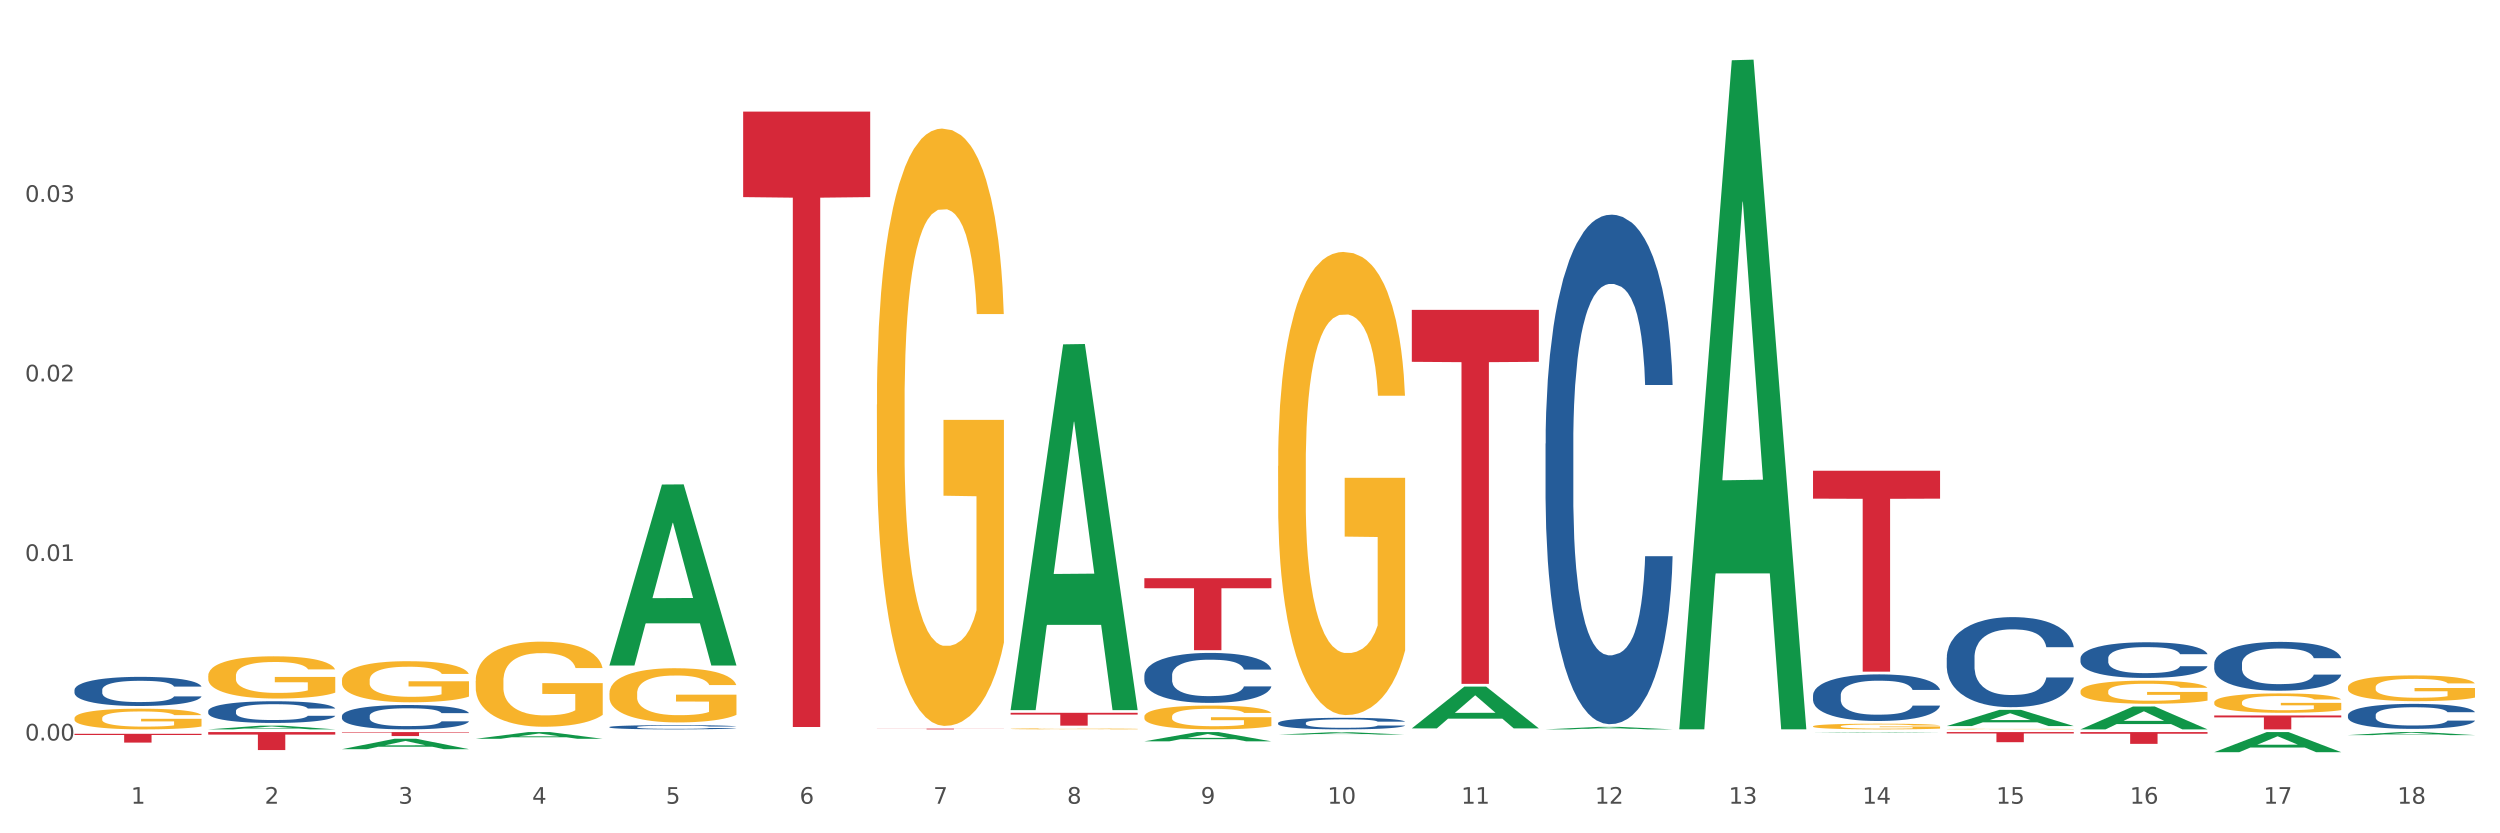 <?xml version="1.0" encoding="utf-8" standalone="no"?>
<!DOCTYPE svg PUBLIC "-//W3C//DTD SVG 1.1//EN"
  "http://www.w3.org/Graphics/SVG/1.1/DTD/svg11.dtd">
<svg xmlns:xlink="http://www.w3.org/1999/xlink" width="1080pt" height="360pt" viewBox="0 0 1080 360" xmlns="http://www.w3.org/2000/svg" version="1.1">
 <rect x="0" y="0" width="1080" height="360" fill="#333333" stroke="none"/>
 <defs>
  <style type="text/css">*{stroke-linejoin: round; stroke-linecap: butt}</style>
 </defs>
 <g id="figure_1">
  <g id="patch_1">
   <path d="M 0 360 
L 1080 360 
L 1080 0 
L 0 0 
z
" style="fill: #ffffff; stroke: #ffffff; stroke-linejoin: miter"/>
  </g>
  <g id="axes_1">
   <g id="matplotlib.axis_1">
    <g id="xtick_1">
     <g id="text_1">
      <!-- 1 -->
      <g style="fill: #4d4d4d" transform="translate(56.563 347.204) scale(0.096 -0.096)">
       <defs>
        <path id="DejaVuSans-31" d="M 794 531 
L 1825 531 
L 1825 4091 
L 703 3866 
L 703 4441 
L 1819 4666 
L 2450 4666 
L 2450 531 
L 3481 531 
L 3481 0 
L 794 0 
L 794 531 
z
" transform="scale(0.016)"/>
       </defs>
       <use xlink:href="#DejaVuSans-31"/>
      </g>
     </g>
    </g>
    <g id="xtick_2">
     <g id="text_2">
      <!-- 2 -->
      <g style="fill: #4d4d4d" transform="translate(114.336 347.204) scale(0.096 -0.096)">
       <defs>
        <path id="DejaVuSans-32" d="M 1228 531 
L 3431 531 
L 3431 0 
L 469 0 
L 469 531 
Q 828 903 1448 1529 
Q 2069 2156 2228 2338 
Q 2531 2678 2651 2914 
Q 2772 3150 2772 3378 
Q 2772 3750 2511 3984 
Q 2250 4219 1831 4219 
Q 1534 4219 1204 4116 
Q 875 4013 500 3803 
L 500 4441 
Q 881 4594 1212 4672 
Q 1544 4750 1819 4750 
Q 2544 4750 2975 4387 
Q 3406 4025 3406 3419 
Q 3406 3131 3298 2873 
Q 3191 2616 2906 2266 
Q 2828 2175 2409 1742 
Q 1991 1309 1228 531 
z
" transform="scale(0.016)"/>
       </defs>
       <use xlink:href="#DejaVuSans-32"/>
      </g>
     </g>
    </g>
    <g id="xtick_3">
     <g id="text_3">
      <!-- 3 -->
      <g style="fill: #4d4d4d" transform="translate(172.109 347.204) scale(0.096 -0.096)">
       <defs>
        <path id="DejaVuSans-33" d="M 2597 2516 
Q 3050 2419 3304 2112 
Q 3559 1806 3559 1356 
Q 3559 666 3084 287 
Q 2609 -91 1734 -91 
Q 1441 -91 1130 -33 
Q 819 25 488 141 
L 488 750 
Q 750 597 1062 519 
Q 1375 441 1716 441 
Q 2309 441 2620 675 
Q 2931 909 2931 1356 
Q 2931 1769 2642 2001 
Q 2353 2234 1838 2234 
L 1294 2234 
L 1294 2753 
L 1863 2753 
Q 2328 2753 2575 2939 
Q 2822 3125 2822 3475 
Q 2822 3834 2567 4026 
Q 2313 4219 1838 4219 
Q 1578 4219 1281 4162 
Q 984 4106 628 3988 
L 628 4550 
Q 988 4650 1302 4700 
Q 1616 4750 1894 4750 
Q 2613 4750 3031 4423 
Q 3450 4097 3450 3541 
Q 3450 3153 3228 2886 
Q 3006 2619 2597 2516 
z
" transform="scale(0.016)"/>
       </defs>
       <use xlink:href="#DejaVuSans-33"/>
      </g>
     </g>
    </g>
    <g id="xtick_4">
     <g id="text_4">
      <!-- 4 -->
      <g style="fill: #4d4d4d" transform="translate(229.882 347.204) scale(0.096 -0.096)">
       <defs>
        <path id="DejaVuSans-34" d="M 2419 4116 
L 825 1625 
L 2419 1625 
L 2419 4116 
z
M 2253 4666 
L 3047 4666 
L 3047 1625 
L 3713 1625 
L 3713 1100 
L 3047 1100 
L 3047 0 
L 2419 0 
L 2419 1100 
L 313 1100 
L 313 1709 
L 2253 4666 
z
" transform="scale(0.016)"/>
       </defs>
       <use xlink:href="#DejaVuSans-34"/>
      </g>
     </g>
    </g>
    <g id="xtick_5">
     <g id="text_5">
      <!-- 5 -->
      <g style="fill: #4d4d4d" transform="translate(287.655 347.204) scale(0.096 -0.096)">
       <defs>
        <path id="DejaVuSans-35" d="M 691 4666 
L 3169 4666 
L 3169 4134 
L 1269 4134 
L 1269 2991 
Q 1406 3038 1543 3061 
Q 1681 3084 1819 3084 
Q 2600 3084 3056 2656 
Q 3513 2228 3513 1497 
Q 3513 744 3044 326 
Q 2575 -91 1722 -91 
Q 1428 -91 1123 -41 
Q 819 9 494 109 
L 494 744 
Q 775 591 1075 516 
Q 1375 441 1709 441 
Q 2250 441 2565 725 
Q 2881 1009 2881 1497 
Q 2881 1984 2565 2268 
Q 2250 2553 1709 2553 
Q 1456 2553 1204 2497 
Q 953 2441 691 2322 
L 691 4666 
z
" transform="scale(0.016)"/>
       </defs>
       <use xlink:href="#DejaVuSans-35"/>
      </g>
     </g>
    </g>
    <g id="xtick_6">
     <g id="text_6">
      <!-- 6 -->
      <g style="fill: #4d4d4d" transform="translate(345.428 347.204) scale(0.096 -0.096)">
       <defs>
        <path id="DejaVuSans-36" d="M 2113 2584 
Q 1688 2584 1439 2293 
Q 1191 2003 1191 1497 
Q 1191 994 1439 701 
Q 1688 409 2113 409 
Q 2538 409 2786 701 
Q 3034 994 3034 1497 
Q 3034 2003 2786 2293 
Q 2538 2584 2113 2584 
z
M 3366 4563 
L 3366 3988 
Q 3128 4100 2886 4159 
Q 2644 4219 2406 4219 
Q 1781 4219 1451 3797 
Q 1122 3375 1075 2522 
Q 1259 2794 1537 2939 
Q 1816 3084 2150 3084 
Q 2853 3084 3261 2657 
Q 3669 2231 3669 1497 
Q 3669 778 3244 343 
Q 2819 -91 2113 -91 
Q 1303 -91 875 529 
Q 447 1150 447 2328 
Q 447 3434 972 4092 
Q 1497 4750 2381 4750 
Q 2619 4750 2861 4703 
Q 3103 4656 3366 4563 
z
" transform="scale(0.016)"/>
       </defs>
       <use xlink:href="#DejaVuSans-36"/>
      </g>
     </g>
    </g>
    <g id="xtick_7">
     <g id="text_7">
      <!-- 7 -->
      <g style="fill: #4d4d4d" transform="translate(403.201 347.204) scale(0.096 -0.096)">
       <defs>
        <path id="DejaVuSans-37" d="M 525 4666 
L 3525 4666 
L 3525 4397 
L 1831 0 
L 1172 0 
L 2766 4134 
L 525 4134 
L 525 4666 
z
" transform="scale(0.016)"/>
       </defs>
       <use xlink:href="#DejaVuSans-37"/>
      </g>
     </g>
    </g>
    <g id="xtick_8">
     <g id="text_8">
      <!-- 8 -->
      <g style="fill: #4d4d4d" transform="translate(460.974 347.204) scale(0.096 -0.096)">
       <defs>
        <path id="DejaVuSans-38" d="M 2034 2216 
Q 1584 2216 1326 1975 
Q 1069 1734 1069 1313 
Q 1069 891 1326 650 
Q 1584 409 2034 409 
Q 2484 409 2743 651 
Q 3003 894 3003 1313 
Q 3003 1734 2745 1975 
Q 2488 2216 2034 2216 
z
M 1403 2484 
Q 997 2584 770 2862 
Q 544 3141 544 3541 
Q 544 4100 942 4425 
Q 1341 4750 2034 4750 
Q 2731 4750 3128 4425 
Q 3525 4100 3525 3541 
Q 3525 3141 3298 2862 
Q 3072 2584 2669 2484 
Q 3125 2378 3379 2068 
Q 3634 1759 3634 1313 
Q 3634 634 3220 271 
Q 2806 -91 2034 -91 
Q 1263 -91 848 271 
Q 434 634 434 1313 
Q 434 1759 690 2068 
Q 947 2378 1403 2484 
z
M 1172 3481 
Q 1172 3119 1398 2916 
Q 1625 2713 2034 2713 
Q 2441 2713 2670 2916 
Q 2900 3119 2900 3481 
Q 2900 3844 2670 4047 
Q 2441 4250 2034 4250 
Q 1625 4250 1398 4047 
Q 1172 3844 1172 3481 
z
" transform="scale(0.016)"/>
       </defs>
       <use xlink:href="#DejaVuSans-38"/>
      </g>
     </g>
    </g>
    <g id="xtick_9">
     <g id="text_9">
      <!-- 9 -->
      <g style="fill: #4d4d4d" transform="translate(518.747 347.204) scale(0.096 -0.096)">
       <defs>
        <path id="DejaVuSans-39" d="M 703 97 
L 703 672 
Q 941 559 1184 500 
Q 1428 441 1663 441 
Q 2288 441 2617 861 
Q 2947 1281 2994 2138 
Q 2813 1869 2534 1725 
Q 2256 1581 1919 1581 
Q 1219 1581 811 2004 
Q 403 2428 403 3163 
Q 403 3881 828 4315 
Q 1253 4750 1959 4750 
Q 2769 4750 3195 4129 
Q 3622 3509 3622 2328 
Q 3622 1225 3098 567 
Q 2575 -91 1691 -91 
Q 1453 -91 1209 -44 
Q 966 3 703 97 
z
M 1959 2075 
Q 2384 2075 2632 2365 
Q 2881 2656 2881 3163 
Q 2881 3666 2632 3958 
Q 2384 4250 1959 4250 
Q 1534 4250 1286 3958 
Q 1038 3666 1038 3163 
Q 1038 2656 1286 2365 
Q 1534 2075 1959 2075 
z
" transform="scale(0.016)"/>
       </defs>
       <use xlink:href="#DejaVuSans-39"/>
      </g>
     </g>
    </g>
    <g id="xtick_10">
     <g id="text_10">
      <!-- 10 -->
      <g style="fill: #4d4d4d" transform="translate(573.466 347.204) scale(0.096 -0.096)">
       <defs>
        <path id="DejaVuSans-30" d="M 2034 4250 
Q 1547 4250 1301 3770 
Q 1056 3291 1056 2328 
Q 1056 1369 1301 889 
Q 1547 409 2034 409 
Q 2525 409 2770 889 
Q 3016 1369 3016 2328 
Q 3016 3291 2770 3770 
Q 2525 4250 2034 4250 
z
M 2034 4750 
Q 2819 4750 3233 4129 
Q 3647 3509 3647 2328 
Q 3647 1150 3233 529 
Q 2819 -91 2034 -91 
Q 1250 -91 836 529 
Q 422 1150 422 2328 
Q 422 3509 836 4129 
Q 1250 4750 2034 4750 
z
" transform="scale(0.016)"/>
       </defs>
       <use xlink:href="#DejaVuSans-31"/>
       <use xlink:href="#DejaVuSans-30" transform="translate(63.623 0)"/>
      </g>
     </g>
    </g>
    <g id="xtick_11">
     <g id="text_11">
      <!-- 11 -->
      <g style="fill: #4d4d4d" transform="translate(631.239 347.204) scale(0.096 -0.096)">
       <use xlink:href="#DejaVuSans-31"/>
       <use xlink:href="#DejaVuSans-31" transform="translate(63.623 0)"/>
      </g>
     </g>
    </g>
    <g id="xtick_12">
     <g id="text_12">
      <!-- 12 -->
      <g style="fill: #4d4d4d" transform="translate(689.012 347.204) scale(0.096 -0.096)">
       <use xlink:href="#DejaVuSans-31"/>
       <use xlink:href="#DejaVuSans-32" transform="translate(63.623 0)"/>
      </g>
     </g>
    </g>
    <g id="xtick_13">
     <g id="text_13">
      <!-- 13 -->
      <g style="fill: #4d4d4d" transform="translate(746.785 347.204) scale(0.096 -0.096)">
       <use xlink:href="#DejaVuSans-31"/>
       <use xlink:href="#DejaVuSans-33" transform="translate(63.623 0)"/>
      </g>
     </g>
    </g>
    <g id="xtick_14">
     <g id="text_14">
      <!-- 14 -->
      <g style="fill: #4d4d4d" transform="translate(804.558 347.204) scale(0.096 -0.096)">
       <use xlink:href="#DejaVuSans-31"/>
       <use xlink:href="#DejaVuSans-34" transform="translate(63.623 0)"/>
      </g>
     </g>
    </g>
    <g id="xtick_15">
     <g id="text_15">
      <!-- 15 -->
      <g style="fill: #4d4d4d" transform="translate(862.331 347.204) scale(0.096 -0.096)">
       <use xlink:href="#DejaVuSans-31"/>
       <use xlink:href="#DejaVuSans-35" transform="translate(63.623 0)"/>
      </g>
     </g>
    </g>
    <g id="xtick_16">
     <g id="text_16">
      <!-- 16 -->
      <g style="fill: #4d4d4d" transform="translate(920.104 347.204) scale(0.096 -0.096)">
       <use xlink:href="#DejaVuSans-31"/>
       <use xlink:href="#DejaVuSans-36" transform="translate(63.623 0)"/>
      </g>
     </g>
    </g>
    <g id="xtick_17">
     <g id="text_17">
      <!-- 17 -->
      <g style="fill: #4d4d4d" transform="translate(977.877 347.204) scale(0.096 -0.096)">
       <use xlink:href="#DejaVuSans-31"/>
       <use xlink:href="#DejaVuSans-37" transform="translate(63.623 0)"/>
      </g>
     </g>
    </g>
    <g id="xtick_18">
     <g id="text_18">
      <!-- 18 -->
      <g style="fill: #4d4d4d" transform="translate(1035.65 347.204) scale(0.096 -0.096)">
       <use xlink:href="#DejaVuSans-31"/>
       <use xlink:href="#DejaVuSans-38" transform="translate(63.623 0)"/>
      </g>
     </g>
    </g>
    <g id="xtick_19"/>
    <g id="xtick_20"/>
    <g id="xtick_21"/>
    <g id="xtick_22"/>
    <g id="xtick_23"/>
    <g id="xtick_24"/>
    <g id="xtick_25"/>
    <g id="xtick_26"/>
    <g id="xtick_27"/>
    <g id="xtick_28"/>
    <g id="xtick_29"/>
    <g id="xtick_30"/>
    <g id="xtick_31"/>
    <g id="xtick_32"/>
    <g id="xtick_33"/>
    <g id="xtick_34"/>
    <g id="xtick_35"/>
   </g>
   <g id="matplotlib.axis_2">
    <g id="ytick_1">
     <g id="text_19">
      <!-- 0.00 -->
      <g style="fill: #4d4d4d" transform="translate(10.8 319.902) scale(0.096 -0.096)">
       <defs>
        <path id="DejaVuSans-2e" d="M 684 794 
L 1344 794 
L 1344 0 
L 684 0 
L 684 794 
z
" transform="scale(0.016)"/>
       </defs>
       <use xlink:href="#DejaVuSans-30"/>
       <use xlink:href="#DejaVuSans-2e" transform="translate(63.623 0)"/>
       <use xlink:href="#DejaVuSans-30" transform="translate(95.41 0)"/>
       <use xlink:href="#DejaVuSans-30" transform="translate(159.033 0)"/>
      </g>
     </g>
    </g>
    <g id="ytick_2">
     <g id="text_20">
      <!-- 0.01 -->
      <g style="fill: #4d4d4d" transform="translate(10.8 242.334) scale(0.096 -0.096)">
       <use xlink:href="#DejaVuSans-30"/>
       <use xlink:href="#DejaVuSans-2e" transform="translate(63.623 0)"/>
       <use xlink:href="#DejaVuSans-30" transform="translate(95.41 0)"/>
       <use xlink:href="#DejaVuSans-31" transform="translate(159.033 0)"/>
      </g>
     </g>
    </g>
    <g id="ytick_3">
     <g id="text_21">
      <!-- 0.02 -->
      <g style="fill: #4d4d4d" transform="translate(10.8 164.766) scale(0.096 -0.096)">
       <use xlink:href="#DejaVuSans-30"/>
       <use xlink:href="#DejaVuSans-2e" transform="translate(63.623 0)"/>
       <use xlink:href="#DejaVuSans-30" transform="translate(95.41 0)"/>
       <use xlink:href="#DejaVuSans-32" transform="translate(159.033 0)"/>
      </g>
     </g>
    </g>
    <g id="ytick_4">
     <g id="text_22">
      <!-- 0.03 -->
      <g style="fill: #4d4d4d" transform="translate(10.8 87.199) scale(0.096 -0.096)">
       <use xlink:href="#DejaVuSans-30"/>
       <use xlink:href="#DejaVuSans-2e" transform="translate(63.623 0)"/>
       <use xlink:href="#DejaVuSans-30" transform="translate(95.41 0)"/>
       <use xlink:href="#DejaVuSans-33" transform="translate(159.033 0)"/>
      </g>
     </g>
    </g>
    <g id="ytick_5"/>
    <g id="ytick_6"/>
    <g id="ytick_7"/>
    <g id="ytick_8"/>
   </g>
   <g id="PolyCollection_1">
    <path d="M 89.948 315.09 
L 90.005 315.088 
L 112.637 313.48 
L 122.03 313.479 
L 144.832 315.093 
L 133.969 315.093 
L 129.046 314.717 
L 105.678 314.717 
L 105.508 314.723 
L 100.755 315.093 
L 89.948 315.093 
L 89.948 315.09 
L 108.62 314.493 
L 126.104 314.491 
L 117.447 313.823 
L 117.334 313.82 
L 117.22 313.824 
L 108.563 314.491 
L 108.62 314.493 
L 89.948 315.09 
z
" clip-path="url(#p7cc93d18bc)" style="fill: #109648"/>
    <path d="M 147.721 323.642 
L 147.778 323.638 
L 170.41 319.143 
L 179.803 319.139 
L 202.605 323.651 
L 191.742 323.651 
L 186.819 322.6 
L 163.451 322.6 
L 163.281 322.617 
L 158.528 323.651 
L 147.721 323.651 
L 147.721 323.642 
L 166.393 321.973 
L 183.877 321.969 
L 175.22 320.101 
L 175.107 320.092 
L 174.993 320.105 
L 166.336 321.969 
L 166.393 321.973 
L 147.721 323.642 
z
" clip-path="url(#p7cc93d18bc)" style="fill: #109648"/>
    <path d="M 494.359 309.559 
L 494.424 309.549 
L 494.424 309.211 
L 494.553 308.92 
L 495.201 308.215 
L 496.173 307.633 
L 496.886 307.323 
L 497.599 307.069 
L 498.441 306.815 
L 499.478 306.552 
L 501.357 306.167 
L 502.523 305.97 
L 503.949 305.763 
L 506.541 305.462 
L 508.42 305.293 
L 510.364 305.152 
L 513.539 304.983 
L 515.613 304.908 
L 517.816 304.851 
L 520.473 304.814 
L 522.481 304.804 
L 526.888 304.833 
L 530.646 304.917 
L 532.46 304.983 
L 534.793 305.096 
L 536.024 305.171 
L 538.033 305.321 
L 540.107 305.519 
L 541.532 305.688 
L 543.671 306.007 
L 545.29 306.327 
L 546.781 306.721 
L 547.558 306.994 
L 548.142 307.247 
L 548.66 307.539 
L 549.178 307.999 
L 537.515 307.999 
L 537.061 307.67 
L 536.348 307.36 
L 535.311 307.059 
L 534.404 306.872 
L 532.849 306.637 
L 531.424 306.486 
L 529.933 306.374 
L 528.119 306.28 
L 526.693 306.233 
L 524.685 306.195 
L 520.732 306.204 
L 518.075 306.28 
L 516.261 306.374 
L 515.094 306.458 
L 514.058 306.552 
L 512.891 306.684 
L 511.53 306.881 
L 510.558 307.059 
L 509.586 307.285 
L 508.809 307.51 
L 508.096 307.774 
L 507.513 308.055 
L 507.059 308.347 
L 506.671 308.704 
L 506.347 309.296 
L 506.347 310.583 
L 506.476 310.874 
L 506.8 311.259 
L 507.189 311.551 
L 507.837 311.898 
L 508.42 312.133 
L 509.522 312.472 
L 510.753 312.753 
L 511.725 312.932 
L 512.697 313.082 
L 514.382 313.289 
L 516.261 313.458 
L 517.881 313.561 
L 520.084 313.655 
L 521.574 313.693 
L 522.87 313.712 
L 526.045 313.712 
L 528.313 313.684 
L 530.84 313.618 
L 532.784 313.533 
L 534.404 313.43 
L 536.219 313.261 
L 537.385 313.101 
L 537.385 311.137 
L 523.129 311.128 
L 523.129 309.822 
L 549.243 309.822 
L 549.243 313.655 
L 548.142 313.853 
L 546.91 314.031 
L 545.614 314.191 
L 543.671 314.388 
L 541.338 314.576 
L 539.264 314.708 
L 537.061 314.821 
L 534.469 314.924 
L 531.1 315.018 
L 529.026 315.055 
L 526.434 315.084 
L 523.389 315.093 
L 520.732 315.074 
L 518.14 315.027 
L 515.418 314.943 
L 512.762 314.821 
L 510.753 314.698 
L 508.744 314.548 
L 506.606 314.351 
L 504.921 314.163 
L 503.625 313.994 
L 502.199 313.778 
L 500.644 313.496 
L 499.478 313.242 
L 498.441 312.979 
L 497.34 312.641 
L 496.562 312.349 
L 495.784 311.983 
L 495.331 311.71 
L 494.812 311.288 
L 494.424 310.696 
L 494.359 309.559 
z
" clip-path="url(#p7cc93d18bc)" style="fill: #f7b32b"/>
    <path d="M 263.267 299.492 
L 263.332 299.47 
L 263.332 298.7 
L 263.461 298.037 
L 264.109 296.432 
L 265.081 295.106 
L 265.794 294.4 
L 266.507 293.822 
L 267.349 293.244 
L 268.386 292.645 
L 270.265 291.768 
L 271.432 291.319 
L 272.857 290.848 
L 275.449 290.164 
L 277.328 289.778 
L 279.272 289.458 
L 282.447 289.072 
L 284.521 288.901 
L 286.724 288.773 
L 289.381 288.687 
L 291.389 288.666 
L 295.796 288.73 
L 299.554 288.923 
L 301.368 289.072 
L 303.701 289.329 
L 304.932 289.5 
L 306.941 289.843 
L 309.015 290.292 
L 310.44 290.677 
L 312.579 291.404 
L 314.199 292.132 
L 315.689 293.03 
L 316.466 293.651 
L 317.05 294.229 
L 317.568 294.892 
L 318.086 295.94 
L 306.423 295.94 
L 305.969 295.191 
L 305.256 294.485 
L 304.22 293.801 
L 303.312 293.373 
L 301.757 292.838 
L 300.332 292.496 
L 298.841 292.239 
L 297.027 292.025 
L 295.601 291.918 
L 293.593 291.832 
L 289.64 291.854 
L 286.983 292.025 
L 285.169 292.239 
L 284.002 292.431 
L 282.966 292.645 
L 281.799 292.945 
L 280.439 293.394 
L 279.467 293.801 
L 278.495 294.314 
L 277.717 294.828 
L 277.004 295.427 
L 276.421 296.068 
L 275.967 296.732 
L 275.579 297.545 
L 275.255 298.893 
L 275.255 301.824 
L 275.384 302.487 
L 275.708 303.364 
L 276.097 304.027 
L 276.745 304.819 
L 277.328 305.354 
L 278.43 306.124 
L 279.661 306.766 
L 280.633 307.172 
L 281.605 307.515 
L 283.29 307.985 
L 285.169 308.37 
L 286.789 308.606 
L 288.992 308.82 
L 290.482 308.905 
L 291.778 308.948 
L 294.953 308.948 
L 297.221 308.884 
L 299.748 308.734 
L 301.692 308.541 
L 303.312 308.306 
L 305.127 307.921 
L 306.293 307.557 
L 306.293 303.086 
L 292.037 303.064 
L 292.037 300.091 
L 318.151 300.091 
L 318.151 308.82 
L 317.05 309.269 
L 315.819 309.675 
L 314.523 310.039 
L 312.579 310.488 
L 310.246 310.916 
L 308.172 311.216 
L 305.969 311.473 
L 303.377 311.708 
L 300.008 311.922 
L 297.934 312.007 
L 295.342 312.072 
L 292.297 312.093 
L 289.64 312.05 
L 287.048 311.943 
L 284.326 311.751 
L 281.67 311.473 
L 279.661 311.194 
L 277.652 310.852 
L 275.514 310.403 
L 273.829 309.975 
L 272.533 309.59 
L 271.108 309.098 
L 269.552 308.456 
L 268.386 307.878 
L 267.349 307.279 
L 266.248 306.509 
L 265.47 305.846 
L 264.692 305.011 
L 264.239 304.391 
L 263.721 303.428 
L 263.332 302.08 
L 263.267 299.492 
z
" clip-path="url(#p7cc93d18bc)" style="fill: #f7b32b"/>
    <path d="M 147.721 293.842 
L 147.786 293.826 
L 147.786 293.242 
L 147.915 292.739 
L 148.563 291.523 
L 149.535 290.517 
L 150.248 289.982 
L 150.961 289.544 
L 151.803 289.106 
L 152.84 288.652 
L 154.719 287.987 
L 155.886 287.646 
L 157.311 287.289 
L 159.903 286.77 
L 161.782 286.478 
L 163.726 286.235 
L 166.901 285.943 
L 168.975 285.813 
L 171.178 285.716 
L 173.835 285.651 
L 175.844 285.635 
L 180.25 285.683 
L 184.008 285.829 
L 185.822 285.943 
L 188.155 286.138 
L 189.386 286.267 
L 191.395 286.527 
L 193.469 286.868 
L 194.894 287.16 
L 197.033 287.711 
L 198.653 288.263 
L 200.143 288.944 
L 200.921 289.414 
L 201.504 289.852 
L 202.022 290.355 
L 202.54 291.15 
L 190.877 291.15 
L 190.423 290.582 
L 189.71 290.047 
L 188.674 289.528 
L 187.766 289.203 
L 186.211 288.798 
L 184.786 288.538 
L 183.295 288.344 
L 181.481 288.181 
L 180.055 288.1 
L 178.047 288.035 
L 174.094 288.052 
L 171.437 288.181 
L 169.623 288.344 
L 168.456 288.49 
L 167.42 288.652 
L 166.253 288.879 
L 164.893 289.22 
L 163.921 289.528 
L 162.949 289.917 
L 162.171 290.306 
L 161.458 290.761 
L 160.875 291.247 
L 160.421 291.75 
L 160.033 292.366 
L 159.709 293.388 
L 159.709 295.611 
L 159.838 296.113 
L 160.162 296.778 
L 160.551 297.281 
L 161.199 297.881 
L 161.782 298.287 
L 162.884 298.871 
L 164.115 299.357 
L 165.087 299.666 
L 166.059 299.925 
L 167.744 300.282 
L 169.623 300.574 
L 171.243 300.752 
L 173.446 300.915 
L 174.936 300.98 
L 176.232 301.012 
L 179.407 301.012 
L 181.675 300.963 
L 184.203 300.85 
L 186.146 300.704 
L 187.766 300.525 
L 189.581 300.233 
L 190.747 299.958 
L 190.747 296.568 
L 176.491 296.551 
L 176.491 294.297 
L 202.605 294.297 
L 202.605 300.915 
L 201.504 301.255 
L 200.273 301.564 
L 198.977 301.839 
L 197.033 302.18 
L 194.7 302.504 
L 192.626 302.731 
L 190.423 302.926 
L 187.831 303.104 
L 184.462 303.267 
L 182.388 303.332 
L 179.796 303.38 
L 176.751 303.396 
L 174.094 303.364 
L 171.502 303.283 
L 168.78 303.137 
L 166.124 302.926 
L 164.115 302.715 
L 162.106 302.456 
L 159.968 302.115 
L 158.283 301.791 
L 156.987 301.499 
L 155.562 301.126 
L 154.006 300.639 
L 152.84 300.201 
L 151.803 299.747 
L 150.702 299.163 
L 149.924 298.66 
L 149.147 298.027 
L 148.693 297.557 
L 148.175 296.827 
L 147.786 295.805 
L 147.721 293.842 
z
" clip-path="url(#p7cc93d18bc)" style="fill: #f7b32b"/>
    <path d="M 205.494 294.178 
L 205.559 294.145 
L 205.559 292.936 
L 205.688 291.894 
L 206.336 289.376 
L 207.308 287.293 
L 208.021 286.185 
L 208.734 285.278 
L 209.576 284.372 
L 210.613 283.431 
L 212.492 282.054 
L 213.659 281.349 
L 215.084 280.61 
L 217.676 279.535 
L 219.555 278.931 
L 221.499 278.427 
L 224.674 277.823 
L 226.748 277.554 
L 228.951 277.352 
L 231.608 277.218 
L 233.616 277.185 
L 238.023 277.285 
L 241.781 277.588 
L 243.595 277.823 
L 245.928 278.226 
L 247.159 278.494 
L 249.168 279.032 
L 251.242 279.737 
L 252.667 280.341 
L 254.806 281.483 
L 256.426 282.625 
L 257.916 284.036 
L 258.694 285.01 
L 259.277 285.916 
L 259.795 286.958 
L 260.313 288.603 
L 248.65 288.603 
L 248.196 287.428 
L 247.483 286.319 
L 246.447 285.245 
L 245.539 284.573 
L 243.984 283.733 
L 242.559 283.196 
L 241.068 282.793 
L 239.254 282.457 
L 237.828 282.289 
L 235.82 282.155 
L 231.867 282.189 
L 229.21 282.457 
L 227.396 282.793 
L 226.229 283.095 
L 225.193 283.431 
L 224.026 283.901 
L 222.666 284.607 
L 221.694 285.245 
L 220.722 286.051 
L 219.944 286.857 
L 219.231 287.797 
L 218.648 288.805 
L 218.194 289.846 
L 217.806 291.122 
L 217.482 293.238 
L 217.482 297.839 
L 217.611 298.88 
L 217.935 300.257 
L 218.324 301.298 
L 218.972 302.541 
L 219.555 303.38 
L 220.657 304.589 
L 221.888 305.597 
L 222.86 306.235 
L 223.832 306.772 
L 225.517 307.511 
L 227.396 308.116 
L 229.016 308.485 
L 231.219 308.821 
L 232.709 308.955 
L 234.005 309.023 
L 237.18 309.023 
L 239.448 308.922 
L 241.975 308.687 
L 243.919 308.384 
L 245.539 308.015 
L 247.354 307.41 
L 248.52 306.84 
L 248.52 299.82 
L 234.264 299.787 
L 234.264 295.119 
L 260.378 295.119 
L 260.378 308.821 
L 259.277 309.526 
L 258.046 310.164 
L 256.75 310.735 
L 254.806 311.441 
L 252.473 312.112 
L 250.399 312.582 
L 248.196 312.985 
L 245.604 313.355 
L 242.235 313.691 
L 240.161 313.825 
L 237.569 313.926 
L 234.524 313.959 
L 231.867 313.892 
L 229.275 313.724 
L 226.553 313.422 
L 223.897 312.985 
L 221.888 312.549 
L 219.879 312.012 
L 217.741 311.306 
L 216.056 310.635 
L 214.76 310.03 
L 213.335 309.258 
L 211.779 308.25 
L 210.613 307.343 
L 209.576 306.403 
L 208.475 305.194 
L 207.697 304.153 
L 206.92 302.843 
L 206.466 301.869 
L 205.948 300.358 
L 205.559 298.242 
L 205.494 294.178 
z
" clip-path="url(#p7cc93d18bc)" style="fill: #f7b32b"/>
    <path d="M 436.586 314.861 
L 436.651 314.861 
L 436.651 314.847 
L 436.78 314.835 
L 437.428 314.805 
L 438.4 314.781 
L 439.113 314.768 
L 439.826 314.757 
L 440.668 314.747 
L 441.705 314.736 
L 443.584 314.72 
L 444.75 314.711 
L 446.176 314.703 
L 448.768 314.69 
L 450.647 314.683 
L 452.591 314.677 
L 455.766 314.67 
L 457.84 314.667 
L 460.043 314.665 
L 462.7 314.663 
L 464.708 314.663 
L 469.115 314.664 
L 472.873 314.667 
L 474.687 314.67 
L 477.02 314.675 
L 478.251 314.678 
L 480.26 314.684 
L 482.334 314.692 
L 483.759 314.7 
L 485.898 314.713 
L 487.517 314.726 
L 489.008 314.743 
L 489.785 314.754 
L 490.369 314.765 
L 490.887 314.777 
L 491.405 314.796 
L 479.742 314.796 
L 479.288 314.782 
L 478.575 314.769 
L 477.539 314.757 
L 476.631 314.749 
L 475.076 314.739 
L 473.651 314.733 
L 472.16 314.728 
L 470.346 314.724 
L 468.92 314.722 
L 466.912 314.721 
L 462.959 314.721 
L 460.302 314.724 
L 458.488 314.728 
L 457.321 314.732 
L 456.285 314.736 
L 455.118 314.741 
L 453.757 314.749 
L 452.785 314.757 
L 451.814 314.766 
L 451.036 314.776 
L 450.323 314.787 
L 449.74 314.799 
L 449.286 314.811 
L 448.898 314.826 
L 448.574 314.85 
L 448.574 314.904 
L 448.703 314.916 
L 449.027 314.933 
L 449.416 314.945 
L 450.064 314.959 
L 450.647 314.969 
L 451.749 314.983 
L 452.98 314.995 
L 453.952 315.003 
L 454.924 315.009 
L 456.609 315.018 
L 458.488 315.025 
L 460.108 315.029 
L 462.311 315.033 
L 463.801 315.034 
L 465.097 315.035 
L 468.272 315.035 
L 470.54 315.034 
L 473.067 315.031 
L 475.011 315.028 
L 476.631 315.023 
L 478.446 315.016 
L 479.612 315.01 
L 479.612 314.927 
L 465.356 314.927 
L 465.356 314.872 
L 491.47 314.872 
L 491.47 315.033 
L 490.369 315.041 
L 489.137 315.049 
L 487.841 315.055 
L 485.898 315.064 
L 483.565 315.071 
L 481.491 315.077 
L 479.288 315.082 
L 476.696 315.086 
L 473.327 315.09 
L 471.253 315.091 
L 468.661 315.093 
L 465.616 315.093 
L 462.959 315.092 
L 460.367 315.09 
L 457.645 315.087 
L 454.989 315.082 
L 452.98 315.076 
L 450.971 315.07 
L 448.833 315.062 
L 447.148 315.054 
L 445.852 315.047 
L 444.426 315.038 
L 442.871 315.026 
L 441.705 315.016 
L 440.668 315.005 
L 439.567 314.99 
L 438.789 314.978 
L 438.011 314.963 
L 437.558 314.951 
L 437.039 314.934 
L 436.651 314.909 
L 436.586 314.861 
z
" clip-path="url(#p7cc93d18bc)" style="fill: #f7b32b"/>
    <path d="M 494.359 320.25 
L 494.415 320.246 
L 517.048 316.259 
L 526.441 316.255 
L 549.243 320.258 
L 538.379 320.258 
L 533.457 319.326 
L 510.089 319.326 
L 509.919 319.341 
L 505.166 320.258 
L 494.359 320.258 
L 494.359 320.25 
L 513.031 318.769 
L 530.515 318.766 
L 521.858 317.108 
L 521.744 317.101 
L 521.631 317.112 
L 512.974 318.766 
L 513.031 318.769 
L 494.359 320.25 
z
" clip-path="url(#p7cc93d18bc)" style="fill: #109648"/>
    <path d="M 1014.316 296.921 
L 1014.38 296.911 
L 1014.38 296.545 
L 1014.51 296.229 
L 1015.158 295.467 
L 1016.13 294.836 
L 1016.843 294.5 
L 1017.556 294.226 
L 1018.398 293.951 
L 1019.435 293.666 
L 1021.314 293.249 
L 1022.48 293.036 
L 1023.906 292.812 
L 1026.498 292.486 
L 1028.377 292.303 
L 1030.321 292.151 
L 1033.496 291.968 
L 1035.57 291.886 
L 1037.773 291.825 
L 1040.429 291.784 
L 1042.438 291.774 
L 1046.845 291.805 
L 1050.603 291.896 
L 1052.417 291.968 
L 1054.75 292.09 
L 1055.981 292.171 
L 1057.99 292.334 
L 1060.063 292.547 
L 1061.489 292.73 
L 1063.627 293.076 
L 1065.247 293.422 
L 1066.738 293.849 
L 1067.515 294.144 
L 1068.098 294.419 
L 1068.617 294.734 
L 1069.135 295.233 
L 1057.471 295.233 
L 1057.018 294.877 
L 1056.305 294.541 
L 1055.268 294.215 
L 1054.361 294.012 
L 1052.806 293.758 
L 1051.38 293.595 
L 1049.89 293.473 
L 1048.076 293.371 
L 1046.65 293.32 
L 1044.641 293.28 
L 1040.689 293.29 
L 1038.032 293.371 
L 1036.218 293.473 
L 1035.051 293.564 
L 1034.014 293.666 
L 1032.848 293.809 
L 1031.487 294.022 
L 1030.515 294.215 
L 1029.543 294.46 
L 1028.766 294.704 
L 1028.053 294.989 
L 1027.47 295.294 
L 1027.016 295.609 
L 1026.627 295.995 
L 1026.303 296.636 
L 1026.303 298.03 
L 1026.433 298.345 
L 1026.757 298.762 
L 1027.146 299.077 
L 1027.794 299.454 
L 1028.377 299.708 
L 1029.479 300.074 
L 1030.71 300.379 
L 1031.682 300.573 
L 1032.654 300.735 
L 1034.338 300.959 
L 1036.218 301.142 
L 1037.838 301.254 
L 1040.041 301.356 
L 1041.531 301.397 
L 1042.827 301.417 
L 1046.002 301.417 
L 1048.27 301.386 
L 1050.797 301.315 
L 1052.741 301.224 
L 1054.361 301.112 
L 1056.176 300.929 
L 1057.342 300.756 
L 1057.342 298.63 
L 1043.086 298.62 
L 1043.086 297.206 
L 1069.2 297.206 
L 1069.2 301.356 
L 1068.098 301.569 
L 1066.867 301.763 
L 1065.571 301.936 
L 1063.627 302.149 
L 1061.295 302.353 
L 1059.221 302.495 
L 1057.018 302.617 
L 1054.426 302.729 
L 1051.056 302.831 
L 1048.983 302.871 
L 1046.391 302.902 
L 1043.345 302.912 
L 1040.689 302.892 
L 1038.097 302.841 
L 1035.375 302.749 
L 1032.718 302.617 
L 1030.71 302.485 
L 1028.701 302.322 
L 1026.563 302.109 
L 1024.878 301.905 
L 1023.582 301.722 
L 1022.156 301.488 
L 1020.601 301.183 
L 1019.435 300.908 
L 1018.398 300.624 
L 1017.296 300.257 
L 1016.519 299.942 
L 1015.741 299.545 
L 1015.288 299.25 
L 1014.769 298.793 
L 1014.38 298.152 
L 1014.316 296.921 
z
" clip-path="url(#p7cc93d18bc)" style="fill: #f7b32b"/>
    <path d="M 32.175 310.284 
L 32.24 310.276 
L 32.24 309.982 
L 32.369 309.729 
L 33.017 309.116 
L 33.989 308.61 
L 34.702 308.341 
L 35.415 308.12 
L 36.257 307.9 
L 37.294 307.671 
L 39.173 307.336 
L 40.34 307.165 
L 41.765 306.985 
L 44.357 306.724 
L 46.236 306.577 
L 48.18 306.454 
L 51.355 306.307 
L 53.429 306.242 
L 55.632 306.193 
L 58.289 306.16 
L 60.298 306.152 
L 64.704 306.177 
L 68.462 306.25 
L 70.277 306.307 
L 72.609 306.405 
L 73.84 306.471 
L 75.849 306.601 
L 77.923 306.773 
L 79.348 306.92 
L 81.487 307.197 
L 83.107 307.475 
L 84.597 307.818 
L 85.375 308.055 
L 85.958 308.275 
L 86.476 308.528 
L 86.995 308.928 
L 75.331 308.928 
L 74.877 308.643 
L 74.164 308.373 
L 73.128 308.112 
L 72.22 307.949 
L 70.665 307.744 
L 69.24 307.614 
L 67.749 307.516 
L 65.935 307.434 
L 64.509 307.393 
L 62.501 307.361 
L 58.548 307.369 
L 55.891 307.434 
L 54.077 307.516 
L 52.911 307.589 
L 51.874 307.671 
L 50.707 307.785 
L 49.347 307.957 
L 48.375 308.112 
L 47.403 308.308 
L 46.625 308.504 
L 45.912 308.732 
L 45.329 308.977 
L 44.876 309.231 
L 44.487 309.541 
L 44.163 310.055 
L 44.163 311.174 
L 44.292 311.427 
L 44.616 311.762 
L 45.005 312.015 
L 45.653 312.317 
L 46.236 312.521 
L 47.338 312.815 
L 48.569 313.06 
L 49.541 313.215 
L 50.513 313.346 
L 52.198 313.525 
L 54.077 313.672 
L 55.697 313.762 
L 57.9 313.844 
L 59.39 313.876 
L 60.686 313.893 
L 63.861 313.893 
L 66.129 313.868 
L 68.657 313.811 
L 70.601 313.738 
L 72.22 313.648 
L 74.035 313.501 
L 75.201 313.362 
L 75.201 311.656 
L 60.946 311.647 
L 60.946 310.512 
L 87.059 310.512 
L 87.059 313.844 
L 85.958 314.015 
L 84.727 314.17 
L 83.431 314.309 
L 81.487 314.481 
L 79.154 314.644 
L 77.08 314.758 
L 74.877 314.856 
L 72.285 314.946 
L 68.916 315.028 
L 66.842 315.06 
L 64.25 315.085 
L 61.205 315.093 
L 58.548 315.077 
L 55.956 315.036 
L 53.235 314.962 
L 50.578 314.856 
L 48.569 314.75 
L 46.56 314.619 
L 44.422 314.448 
L 42.737 314.285 
L 41.441 314.138 
L 40.016 313.95 
L 38.46 313.705 
L 37.294 313.484 
L 36.257 313.256 
L 35.156 312.962 
L 34.378 312.709 
L 33.601 312.39 
L 33.147 312.154 
L 32.629 311.786 
L 32.24 311.272 
L 32.175 310.284 
z
" clip-path="url(#p7cc93d18bc)" style="fill: #f7b32b"/>
    <path d="M 956.543 303.428 
L 956.607 303.42 
L 956.607 303.145 
L 956.737 302.908 
L 957.385 302.334 
L 958.357 301.86 
L 959.07 301.608 
L 959.783 301.401 
L 960.625 301.195 
L 961.662 300.981 
L 963.541 300.667 
L 964.707 300.507 
L 966.133 300.339 
L 968.725 300.094 
L 970.604 299.956 
L 972.548 299.842 
L 975.723 299.704 
L 977.797 299.643 
L 980 299.597 
L 982.656 299.566 
L 984.665 299.559 
L 989.072 299.582 
L 992.83 299.65 
L 994.644 299.704 
L 996.977 299.796 
L 998.208 299.857 
L 1000.217 299.979 
L 1002.29 300.14 
L 1003.716 300.277 
L 1005.854 300.537 
L 1007.474 300.797 
L 1008.965 301.119 
L 1009.742 301.34 
L 1010.325 301.547 
L 1010.844 301.784 
L 1011.362 302.158 
L 999.698 302.158 
L 999.245 301.891 
L 998.532 301.638 
L 997.495 301.394 
L 996.588 301.241 
L 995.033 301.05 
L 993.607 300.927 
L 992.117 300.836 
L 990.303 300.759 
L 988.877 300.721 
L 986.868 300.69 
L 982.916 300.698 
L 980.259 300.759 
L 978.445 300.836 
L 977.278 300.904 
L 976.241 300.981 
L 975.075 301.088 
L 973.714 301.248 
L 972.742 301.394 
L 971.77 301.577 
L 970.993 301.761 
L 970.28 301.975 
L 969.697 302.204 
L 969.243 302.441 
L 968.854 302.732 
L 968.53 303.214 
L 968.53 304.261 
L 968.66 304.498 
L 968.984 304.812 
L 969.373 305.049 
L 970.021 305.331 
L 970.604 305.523 
L 971.706 305.798 
L 972.937 306.027 
L 973.909 306.173 
L 974.881 306.295 
L 976.565 306.463 
L 978.445 306.601 
L 980.065 306.685 
L 982.268 306.761 
L 983.758 306.792 
L 985.054 306.807 
L 988.229 306.807 
L 990.497 306.784 
L 993.024 306.731 
L 994.968 306.662 
L 996.588 306.578 
L 998.403 306.44 
L 999.569 306.31 
L 999.569 304.712 
L 985.313 304.704 
L 985.313 303.642 
L 1011.427 303.642 
L 1011.427 306.761 
L 1010.325 306.922 
L 1009.094 307.067 
L 1007.798 307.197 
L 1005.854 307.358 
L 1003.522 307.511 
L 1001.448 307.618 
L 999.245 307.709 
L 996.653 307.793 
L 993.283 307.87 
L 991.21 307.901 
L 988.618 307.923 
L 985.572 307.931 
L 982.916 307.916 
L 980.324 307.878 
L 977.602 307.809 
L 974.945 307.709 
L 972.937 307.61 
L 970.928 307.488 
L 968.79 307.327 
L 967.105 307.174 
L 965.809 307.037 
L 964.383 306.861 
L 962.828 306.631 
L 961.662 306.425 
L 960.625 306.211 
L 959.523 305.935 
L 958.746 305.698 
L 957.968 305.4 
L 957.515 305.179 
L 956.996 304.834 
L 956.607 304.353 
L 956.543 303.428 
z
" clip-path="url(#p7cc93d18bc)" style="fill: #f7b32b"/>
    <path d="M 898.77 298.661 
L 898.835 298.652 
L 898.835 298.323 
L 898.964 298.039 
L 899.612 297.354 
L 900.584 296.787 
L 901.297 296.485 
L 902.01 296.239 
L 902.852 295.992 
L 903.889 295.736 
L 905.768 295.361 
L 906.934 295.169 
L 908.36 294.968 
L 910.952 294.675 
L 912.831 294.511 
L 914.775 294.374 
L 917.95 294.209 
L 920.024 294.136 
L 922.227 294.081 
L 924.884 294.045 
L 926.892 294.036 
L 931.299 294.063 
L 935.057 294.145 
L 936.871 294.209 
L 939.204 294.319 
L 940.435 294.392 
L 942.444 294.538 
L 944.517 294.73 
L 945.943 294.895 
L 948.081 295.206 
L 949.701 295.516 
L 951.192 295.9 
L 951.969 296.165 
L 952.552 296.412 
L 953.071 296.696 
L 953.589 297.143 
L 941.926 297.143 
L 941.472 296.824 
L 940.759 296.522 
L 939.722 296.229 
L 938.815 296.047 
L 937.26 295.818 
L 935.834 295.672 
L 934.344 295.562 
L 932.53 295.471 
L 931.104 295.425 
L 929.095 295.388 
L 925.143 295.398 
L 922.486 295.471 
L 920.672 295.562 
L 919.505 295.644 
L 918.468 295.736 
L 917.302 295.864 
L 915.941 296.056 
L 914.969 296.229 
L 913.997 296.449 
L 913.22 296.668 
L 912.507 296.924 
L 911.924 297.198 
L 911.47 297.482 
L 911.081 297.829 
L 910.757 298.405 
L 910.757 299.657 
L 910.887 299.941 
L 911.211 300.315 
L 911.6 300.599 
L 912.248 300.937 
L 912.831 301.165 
L 913.933 301.494 
L 915.164 301.769 
L 916.136 301.942 
L 917.108 302.089 
L 918.792 302.29 
L 920.672 302.454 
L 922.292 302.555 
L 924.495 302.646 
L 925.985 302.683 
L 927.281 302.701 
L 930.456 302.701 
L 932.724 302.674 
L 935.251 302.61 
L 937.195 302.527 
L 938.815 302.427 
L 940.63 302.262 
L 941.796 302.107 
L 941.796 300.196 
L 927.54 300.187 
L 927.54 298.917 
L 953.654 298.917 
L 953.654 302.646 
L 952.552 302.838 
L 951.321 303.012 
L 950.025 303.167 
L 948.081 303.359 
L 945.749 303.542 
L 943.675 303.67 
L 941.472 303.78 
L 938.88 303.88 
L 935.51 303.972 
L 933.437 304.008 
L 930.845 304.036 
L 927.799 304.045 
L 925.143 304.026 
L 922.551 303.981 
L 919.829 303.899 
L 917.172 303.78 
L 915.164 303.661 
L 913.155 303.515 
L 911.017 303.323 
L 909.332 303.14 
L 908.036 302.975 
L 906.61 302.765 
L 905.055 302.491 
L 903.889 302.244 
L 902.852 301.988 
L 901.75 301.659 
L 900.973 301.376 
L 900.195 301.019 
L 899.742 300.754 
L 899.223 300.343 
L 898.835 299.767 
L 898.77 298.661 
z
" clip-path="url(#p7cc93d18bc)" style="fill: #f7b32b"/>
    <path d="M 956.543 324.933 
L 956.599 324.925 
L 979.232 316.263 
L 988.625 316.255 
L 1011.427 324.95 
L 1000.563 324.95 
L 995.641 322.925 
L 972.272 322.925 
L 972.103 322.958 
L 967.35 324.95 
L 956.543 324.95 
L 956.543 324.933 
L 975.215 321.717 
L 992.698 321.708 
L 984.041 318.108 
L 983.928 318.092 
L 983.815 318.116 
L 975.158 321.708 
L 975.215 321.717 
L 956.543 324.933 
z
" clip-path="url(#p7cc93d18bc)" style="fill: #109648"/>
    <path d="M 1014.316 317.563 
L 1014.372 317.562 
L 1037.005 316.256 
L 1046.398 316.255 
L 1069.2 317.565 
L 1058.336 317.565 
L 1053.414 317.26 
L 1030.045 317.26 
L 1029.876 317.265 
L 1025.123 317.565 
L 1014.316 317.565 
L 1014.316 317.563 
L 1032.988 317.078 
L 1050.471 317.077 
L 1041.814 316.534 
L 1041.701 316.532 
L 1041.588 316.535 
L 1032.931 317.077 
L 1032.988 317.078 
L 1014.316 317.563 
z
" clip-path="url(#p7cc93d18bc)" style="fill: #109648"/>
    <path d="M 898.77 315.074 
L 898.826 315.065 
L 921.459 305.216 
L 930.852 305.207 
L 953.654 315.093 
L 942.79 315.093 
L 937.868 312.791 
L 914.499 312.791 
L 914.33 312.828 
L 909.577 315.093 
L 898.77 315.093 
L 898.77 315.074 
L 917.442 311.417 
L 934.925 311.408 
L 926.268 307.314 
L 926.155 307.295 
L 926.042 307.323 
L 917.385 311.408 
L 917.442 311.417 
L 898.77 315.074 
z
" clip-path="url(#p7cc93d18bc)" style="fill: #109648"/>
    <path d="M 840.997 313.653 
L 841.053 313.646 
L 863.686 306.673 
L 873.079 306.667 
L 895.881 313.666 
L 885.017 313.666 
L 880.095 312.036 
L 856.726 312.036 
L 856.557 312.062 
L 851.804 313.666 
L 840.997 313.666 
L 840.997 313.653 
L 859.669 311.063 
L 877.152 311.057 
L 868.495 308.159 
L 868.382 308.145 
L 868.269 308.165 
L 859.612 311.057 
L 859.669 311.063 
L 840.997 313.653 
z
" clip-path="url(#p7cc93d18bc)" style="fill: #109648"/>
    <path d="M 89.948 291.955 
L 90.013 291.939 
L 90.013 291.339 
L 90.142 290.822 
L 90.79 289.571 
L 91.762 288.538 
L 92.475 287.988 
L 93.188 287.538 
L 94.03 287.088 
L 95.067 286.621 
L 96.946 285.937 
L 98.113 285.587 
L 99.538 285.22 
L 102.13 284.687 
L 104.009 284.387 
L 105.953 284.137 
L 109.128 283.837 
L 111.202 283.703 
L 113.405 283.603 
L 116.062 283.537 
L 118.071 283.52 
L 122.477 283.57 
L 126.235 283.72 
L 128.049 283.837 
L 130.382 284.037 
L 131.613 284.17 
L 133.622 284.437 
L 135.696 284.787 
L 137.121 285.087 
L 139.26 285.654 
L 140.88 286.221 
L 142.37 286.921 
L 143.148 287.404 
L 143.731 287.854 
L 144.249 288.371 
L 144.768 289.188 
L 133.104 289.188 
L 132.65 288.605 
L 131.937 288.054 
L 130.901 287.521 
L 129.993 287.188 
L 128.438 286.771 
L 127.013 286.504 
L 125.522 286.304 
L 123.708 286.137 
L 122.282 286.054 
L 120.274 285.987 
L 116.321 286.004 
L 113.664 286.137 
L 111.85 286.304 
L 110.684 286.454 
L 109.647 286.621 
L 108.48 286.854 
L 107.12 287.204 
L 106.148 287.521 
L 105.176 287.921 
L 104.398 288.321 
L 103.685 288.788 
L 103.102 289.288 
L 102.648 289.805 
L 102.26 290.438 
L 101.936 291.489 
L 101.936 293.772 
L 102.065 294.289 
L 102.389 294.973 
L 102.778 295.49 
L 103.426 296.106 
L 104.009 296.523 
L 105.111 297.123 
L 106.342 297.623 
L 107.314 297.94 
L 108.286 298.207 
L 109.971 298.574 
L 111.85 298.874 
L 113.47 299.057 
L 115.673 299.224 
L 117.163 299.291 
L 118.459 299.324 
L 121.634 299.324 
L 123.902 299.274 
L 126.43 299.157 
L 128.373 299.007 
L 129.993 298.824 
L 131.808 298.524 
L 132.974 298.24 
L 132.974 294.756 
L 118.719 294.739 
L 118.719 292.422 
L 144.832 292.422 
L 144.832 299.224 
L 143.731 299.574 
L 142.5 299.891 
L 141.204 300.174 
L 139.26 300.524 
L 136.927 300.858 
L 134.853 301.091 
L 132.65 301.291 
L 130.058 301.474 
L 126.689 301.641 
L 124.615 301.708 
L 122.023 301.758 
L 118.978 301.774 
L 116.321 301.741 
L 113.729 301.658 
L 111.007 301.508 
L 108.351 301.291 
L 106.342 301.074 
L 104.333 300.808 
L 102.195 300.457 
L 100.51 300.124 
L 99.214 299.824 
L 97.789 299.441 
L 96.233 298.94 
L 95.067 298.49 
L 94.03 298.024 
L 92.929 297.423 
L 92.151 296.907 
L 91.374 296.256 
L 90.92 295.773 
L 90.402 295.023 
L 90.013 293.973 
L 89.948 291.955 
z
" clip-path="url(#p7cc93d18bc)" style="fill: #f7b32b"/>
    <path d="M 436.586 306.468 
L 436.642 306.32 
L 459.275 148.757 
L 468.668 148.608 
L 491.47 306.765 
L 480.606 306.765 
L 475.684 269.936 
L 452.316 269.936 
L 452.146 270.53 
L 447.393 306.765 
L 436.586 306.765 
L 436.586 306.468 
L 455.258 247.957 
L 472.742 247.809 
L 464.085 182.319 
L 463.971 182.022 
L 463.858 182.467 
L 455.201 247.809 
L 455.258 247.957 
L 436.586 306.468 
z
" clip-path="url(#p7cc93d18bc)" style="fill: #109648"/>
    <path d="M 783.224 316.478 
L 783.28 316.477 
L 805.913 316.255 
L 815.306 316.255 
L 838.108 316.478 
L 827.244 316.478 
L 822.322 316.426 
L 798.953 316.426 
L 798.784 316.427 
L 794.031 316.478 
L 783.224 316.478 
L 783.224 316.478 
L 801.896 316.395 
L 819.38 316.395 
L 810.722 316.303 
L 810.609 316.302 
L 810.496 316.303 
L 801.839 316.395 
L 801.896 316.395 
L 783.224 316.478 
z
" clip-path="url(#p7cc93d18bc)" style="fill: #109648"/>
    <path d="M 725.451 314.522 
L 725.507 314.251 
L 748.14 26.031 
L 757.533 25.759 
L 780.335 315.066 
L 769.471 315.066 
L 764.549 247.697 
L 741.181 247.697 
L 741.011 248.783 
L 736.258 315.066 
L 725.451 315.066 
L 725.451 314.522 
L 744.123 207.493 
L 761.607 207.221 
L 752.95 87.424 
L 752.836 86.88 
L 752.723 87.695 
L 744.066 207.221 
L 744.123 207.493 
L 725.451 314.522 
z
" clip-path="url(#p7cc93d18bc)" style="fill: #109648"/>
    <path d="M 667.678 315.091 
L 667.734 315.09 
L 690.367 314.016 
L 699.76 314.015 
L 722.562 315.093 
L 711.698 315.093 
L 706.776 314.842 
L 683.408 314.842 
L 683.238 314.846 
L 678.485 315.093 
L 667.678 315.093 
L 667.678 315.091 
L 686.35 314.692 
L 703.834 314.691 
L 695.177 314.245 
L 695.063 314.243 
L 694.95 314.246 
L 686.293 314.691 
L 686.35 314.692 
L 667.678 315.091 
z
" clip-path="url(#p7cc93d18bc)" style="fill: #109648"/>
    <path d="M 609.905 314.638 
L 609.961 314.621 
L 632.594 296.613 
L 641.987 296.596 
L 664.789 314.671 
L 653.925 314.671 
L 649.003 310.462 
L 625.635 310.462 
L 625.465 310.53 
L 620.712 314.671 
L 609.905 314.671 
L 609.905 314.638 
L 628.577 307.951 
L 646.061 307.934 
L 637.404 300.449 
L 637.29 300.415 
L 637.177 300.466 
L 628.52 307.934 
L 628.577 307.951 
L 609.905 314.638 
z
" clip-path="url(#p7cc93d18bc)" style="fill: #109648"/>
    <path d="M 552.132 317.36 
L 552.188 317.359 
L 574.821 316.337 
L 584.214 316.336 
L 607.016 317.362 
L 596.152 317.362 
L 591.23 317.123 
L 567.862 317.123 
L 567.692 317.127 
L 562.939 317.362 
L 552.132 317.362 
L 552.132 317.36 
L 570.804 316.98 
L 588.288 316.979 
L 579.631 316.554 
L 579.517 316.553 
L 579.404 316.555 
L 570.747 316.979 
L 570.804 316.98 
L 552.132 317.36 
z
" clip-path="url(#p7cc93d18bc)" style="fill: #109648"/>
    <path d="M 378.813 174.787 
L 378.878 174.551 
L 378.878 166.067 
L 379.007 158.761 
L 379.655 141.085 
L 380.627 126.473 
L 381.34 118.696 
L 382.053 112.333 
L 382.895 105.969 
L 383.932 99.371 
L 385.811 89.708 
L 386.977 84.759 
L 388.403 79.574 
L 390.995 72.032 
L 392.874 67.79 
L 394.818 64.255 
L 397.993 60.013 
L 400.067 58.127 
L 402.27 56.713 
L 404.927 55.77 
L 406.935 55.535 
L 411.342 56.242 
L 415.1 58.363 
L 416.914 60.013 
L 419.247 62.841 
L 420.478 64.726 
L 422.487 68.497 
L 424.561 73.446 
L 425.986 77.688 
L 428.125 85.701 
L 429.745 93.714 
L 431.235 103.613 
L 432.012 110.447 
L 432.596 116.811 
L 433.114 124.117 
L 433.632 135.665 
L 421.969 135.665 
L 421.515 127.416 
L 420.802 119.639 
L 419.766 112.097 
L 418.858 107.384 
L 417.303 101.492 
L 415.878 97.721 
L 414.387 94.893 
L 412.573 92.536 
L 411.147 91.358 
L 409.139 90.415 
L 405.186 90.651 
L 402.529 92.536 
L 400.715 94.893 
L 399.548 97.014 
L 398.512 99.371 
L 397.345 102.67 
L 395.984 107.619 
L 395.013 112.097 
L 394.041 117.753 
L 393.263 123.41 
L 392.55 130.008 
L 391.967 137.079 
L 391.513 144.385 
L 391.125 153.34 
L 390.801 168.188 
L 390.801 200.476 
L 390.93 207.782 
L 391.254 217.444 
L 391.643 224.75 
L 392.291 233.47 
L 392.874 239.362 
L 393.976 247.846 
L 395.207 254.917 
L 396.179 259.395 
L 397.151 263.165 
L 398.836 268.35 
L 400.715 272.592 
L 402.335 275.185 
L 404.538 277.542 
L 406.028 278.484 
L 407.324 278.956 
L 410.499 278.956 
L 412.767 278.249 
L 415.294 276.599 
L 417.238 274.478 
L 418.858 271.885 
L 420.673 267.643 
L 421.839 263.637 
L 421.839 214.38 
L 407.583 214.145 
L 407.583 181.386 
L 433.697 181.386 
L 433.697 277.542 
L 432.596 282.491 
L 431.364 286.969 
L 430.068 290.975 
L 428.125 295.924 
L 425.792 300.638 
L 423.718 303.937 
L 421.515 306.765 
L 418.923 309.358 
L 415.554 311.715 
L 413.48 312.657 
L 410.888 313.364 
L 407.843 313.6 
L 405.186 313.129 
L 402.594 311.95 
L 399.872 309.829 
L 397.216 306.765 
L 395.207 303.702 
L 393.198 299.931 
L 391.06 294.982 
L 389.375 290.268 
L 388.079 286.026 
L 386.654 280.605 
L 385.098 273.535 
L 383.932 267.172 
L 382.895 260.573 
L 381.794 252.089 
L 381.016 244.783 
L 380.238 235.591 
L 379.785 228.757 
L 379.266 218.151 
L 378.878 203.304 
L 378.813 174.787 
z
" clip-path="url(#p7cc93d18bc)" style="fill: #f7b32b"/>
    <path d="M 783.224 313.771 
L 783.289 313.769 
L 783.289 313.688 
L 783.418 313.619 
L 784.066 313.45 
L 785.038 313.311 
L 785.751 313.237 
L 786.464 313.177 
L 787.306 313.116 
L 788.343 313.053 
L 790.222 312.961 
L 791.388 312.914 
L 792.814 312.865 
L 795.406 312.793 
L 797.285 312.752 
L 799.229 312.719 
L 802.404 312.678 
L 804.478 312.66 
L 806.681 312.647 
L 809.338 312.638 
L 811.346 312.636 
L 815.753 312.642 
L 819.511 312.663 
L 821.325 312.678 
L 823.658 312.705 
L 824.889 312.723 
L 826.898 312.759 
L 828.971 312.806 
L 830.397 312.847 
L 832.535 312.923 
L 834.155 312.999 
L 835.646 313.094 
L 836.423 313.159 
L 837.007 313.219 
L 837.525 313.289 
L 838.043 313.399 
L 826.38 313.399 
L 825.926 313.32 
L 825.213 313.246 
L 824.176 313.174 
L 823.269 313.129 
L 821.714 313.073 
L 820.288 313.037 
L 818.798 313.01 
L 816.984 312.988 
L 815.558 312.977 
L 813.549 312.968 
L 809.597 312.97 
L 806.94 312.988 
L 805.126 313.01 
L 803.959 313.031 
L 802.922 313.053 
L 801.756 313.085 
L 800.395 313.132 
L 799.423 313.174 
L 798.451 313.228 
L 797.674 313.282 
L 796.961 313.345 
L 796.378 313.412 
L 795.924 313.482 
L 795.535 313.567 
L 795.211 313.708 
L 795.211 314.016 
L 795.341 314.085 
L 795.665 314.177 
L 796.054 314.247 
L 796.702 314.33 
L 797.285 314.386 
L 798.387 314.467 
L 799.618 314.534 
L 800.59 314.577 
L 801.562 314.613 
L 803.246 314.662 
L 805.126 314.703 
L 806.746 314.727 
L 808.949 314.75 
L 810.439 314.759 
L 811.735 314.763 
L 814.91 314.763 
L 817.178 314.756 
L 819.705 314.741 
L 821.649 314.72 
L 823.269 314.696 
L 825.084 314.655 
L 826.25 314.617 
L 826.25 314.148 
L 811.994 314.146 
L 811.994 313.834 
L 838.108 313.834 
L 838.108 314.75 
L 837.007 314.797 
L 835.775 314.839 
L 834.479 314.878 
L 832.535 314.925 
L 830.203 314.97 
L 828.129 315.001 
L 825.926 315.028 
L 823.334 315.053 
L 819.964 315.075 
L 817.891 315.084 
L 815.299 315.091 
L 812.253 315.093 
L 809.597 315.088 
L 807.005 315.077 
L 804.283 315.057 
L 801.627 315.028 
L 799.618 314.999 
L 797.609 314.963 
L 795.471 314.916 
L 793.786 314.871 
L 792.49 314.83 
L 791.064 314.779 
L 789.509 314.711 
L 788.343 314.651 
L 787.306 314.588 
L 786.204 314.507 
L 785.427 314.438 
L 784.649 314.35 
L 784.196 314.285 
L 783.677 314.184 
L 783.289 314.043 
L 783.224 313.771 
z
" clip-path="url(#p7cc93d18bc)" style="fill: #f7b32b"/>
    <path d="M 840.997 314.95 
L 841.062 314.95 
L 841.062 314.941 
L 841.191 314.934 
L 841.839 314.916 
L 842.811 314.901 
L 843.524 314.893 
L 844.237 314.886 
L 845.079 314.88 
L 846.116 314.873 
L 847.995 314.863 
L 849.161 314.858 
L 850.587 314.852 
L 853.179 314.845 
L 855.058 314.84 
L 857.002 314.837 
L 860.177 314.832 
L 862.251 314.83 
L 864.454 314.829 
L 867.111 314.828 
L 869.119 314.828 
L 873.526 314.829 
L 877.284 314.831 
L 879.098 314.832 
L 881.431 314.835 
L 882.662 314.837 
L 884.671 314.841 
L 886.744 314.846 
L 888.17 314.851 
L 890.308 314.859 
L 891.928 314.867 
L 893.419 314.877 
L 894.196 314.884 
L 894.779 314.891 
L 895.298 314.898 
L 895.816 314.91 
L 884.153 314.91 
L 883.699 314.902 
L 882.986 314.894 
L 881.949 314.886 
L 881.042 314.881 
L 879.487 314.875 
L 878.061 314.871 
L 876.571 314.868 
L 874.757 314.866 
L 873.331 314.865 
L 871.322 314.864 
L 867.37 314.864 
L 864.713 314.866 
L 862.899 314.868 
L 861.732 314.87 
L 860.695 314.873 
L 859.529 314.876 
L 858.168 314.881 
L 857.196 314.886 
L 856.224 314.892 
L 855.447 314.898 
L 854.734 314.904 
L 854.151 314.912 
L 853.697 314.919 
L 853.308 314.928 
L 852.984 314.944 
L 852.984 314.977 
L 853.114 314.984 
L 853.438 314.994 
L 853.827 315.002 
L 854.475 315.011 
L 855.058 315.017 
L 856.16 315.025 
L 857.391 315.033 
L 858.363 315.037 
L 859.335 315.041 
L 861.019 315.046 
L 862.899 315.051 
L 864.519 315.054 
L 866.722 315.056 
L 868.212 315.057 
L 869.508 315.057 
L 872.683 315.057 
L 874.951 315.057 
L 877.478 315.055 
L 879.422 315.053 
L 881.042 315.05 
L 882.857 315.046 
L 884.023 315.042 
L 884.023 314.991 
L 869.767 314.991 
L 869.767 314.957 
L 895.881 314.957 
L 895.881 315.056 
L 894.779 315.061 
L 893.548 315.066 
L 892.252 315.07 
L 890.308 315.075 
L 887.976 315.08 
L 885.902 315.083 
L 883.699 315.086 
L 881.107 315.089 
L 877.737 315.091 
L 875.664 315.092 
L 873.072 315.093 
L 870.026 315.093 
L 867.37 315.092 
L 864.778 315.091 
L 862.056 315.089 
L 859.4 315.086 
L 857.391 315.083 
L 855.382 315.079 
L 853.244 315.074 
L 851.559 315.069 
L 850.263 315.065 
L 848.837 315.059 
L 847.282 315.052 
L 846.116 315.045 
L 845.079 315.038 
L 843.977 315.03 
L 843.2 315.022 
L 842.422 315.013 
L 841.969 315.006 
L 841.45 314.995 
L 841.062 314.98 
L 840.997 314.95 
z
" clip-path="url(#p7cc93d18bc)" style="fill: #f7b32b"/>
    <path d="M 552.132 201.291 
L 552.197 201.108 
L 552.197 194.53 
L 552.326 188.866 
L 552.974 175.162 
L 553.946 163.833 
L 554.659 157.803 
L 555.372 152.869 
L 556.214 147.936 
L 557.251 142.82 
L 559.13 135.328 
L 560.296 131.491 
L 561.722 127.471 
L 564.314 121.624 
L 566.193 118.335 
L 568.137 115.594 
L 571.312 112.305 
L 573.386 110.843 
L 575.589 109.747 
L 578.246 109.016 
L 580.254 108.833 
L 584.661 109.381 
L 588.419 111.026 
L 590.233 112.305 
L 592.566 114.497 
L 593.797 115.959 
L 595.806 118.883 
L 597.88 122.72 
L 599.305 126.009 
L 601.443 132.222 
L 603.063 138.434 
L 604.554 146.109 
L 605.331 151.408 
L 605.915 156.341 
L 606.433 162.006 
L 606.951 170.959 
L 595.288 170.959 
L 594.834 164.564 
L 594.121 158.534 
L 593.084 152.687 
L 592.177 149.032 
L 590.622 144.464 
L 589.197 141.54 
L 587.706 139.348 
L 585.892 137.521 
L 584.466 136.607 
L 582.458 135.876 
L 578.505 136.059 
L 575.848 137.521 
L 574.034 139.348 
L 572.867 140.992 
L 571.831 142.82 
L 570.664 145.378 
L 569.303 149.215 
L 568.331 152.687 
L 567.359 157.072 
L 566.582 161.457 
L 565.869 166.574 
L 565.286 172.055 
L 564.832 177.72 
L 564.444 184.663 
L 564.12 196.175 
L 564.12 221.208 
L 564.249 226.872 
L 564.573 234.364 
L 564.962 240.028 
L 565.61 246.789 
L 566.193 251.357 
L 567.295 257.935 
L 568.526 263.417 
L 569.498 266.889 
L 570.47 269.812 
L 572.155 273.832 
L 574.034 277.121 
L 575.654 279.131 
L 577.857 280.959 
L 579.347 281.689 
L 580.643 282.055 
L 583.818 282.055 
L 586.086 281.507 
L 588.613 280.228 
L 590.557 278.583 
L 592.177 276.573 
L 593.992 273.284 
L 595.158 270.178 
L 595.158 231.989 
L 580.902 231.806 
L 580.902 206.407 
L 607.016 206.407 
L 607.016 280.959 
L 605.915 284.796 
L 604.683 288.267 
L 603.387 291.374 
L 601.443 295.211 
L 599.111 298.865 
L 597.037 301.424 
L 594.834 303.616 
L 592.242 305.626 
L 588.873 307.453 
L 586.799 308.184 
L 584.207 308.733 
L 581.162 308.915 
L 578.505 308.55 
L 575.913 307.636 
L 573.191 305.992 
L 570.535 303.616 
L 568.526 301.241 
L 566.517 298.317 
L 564.379 294.48 
L 562.694 290.826 
L 561.398 287.537 
L 559.972 283.334 
L 558.417 277.852 
L 557.251 272.919 
L 556.214 267.802 
L 555.113 261.224 
L 554.335 255.56 
L 553.557 248.434 
L 553.104 243.135 
L 552.585 234.912 
L 552.197 223.401 
L 552.132 201.291 
z
" clip-path="url(#p7cc93d18bc)" style="fill: #f7b32b"/>
    <path d="M 898.77 284.387 
L 898.835 284.372 
L 898.835 283.978 
L 899.029 283.443 
L 899.743 282.458 
L 900.651 281.712 
L 902.208 280.84 
L 903.051 280.474 
L 904.154 280.066 
L 906.425 279.404 
L 909.02 278.841 
L 910.836 278.531 
L 912.199 278.334 
L 915.248 277.982 
L 917 277.828 
L 918.816 277.701 
L 920.373 277.617 
L 922.968 277.518 
L 925.044 277.476 
L 927.444 277.462 
L 929.456 277.476 
L 932.116 277.532 
L 936.008 277.701 
L 937.5 277.799 
L 939.511 277.968 
L 941.587 278.194 
L 943.274 278.419 
L 945.22 278.742 
L 947.231 279.165 
L 949.178 279.7 
L 950.54 280.192 
L 951.643 280.713 
L 952.616 281.346 
L 953.33 282.036 
L 953.654 282.613 
L 941.782 282.613 
L 941.458 282.092 
L 940.809 281.529 
L 940.16 281.149 
L 939.446 280.84 
L 938.344 280.488 
L 937.37 280.263 
L 935.749 279.995 
L 934.256 279.826 
L 933.024 279.728 
L 931.532 279.643 
L 928.353 279.559 
L 926.082 279.559 
L 924.655 279.587 
L 922.903 279.657 
L 921.411 279.756 
L 919.659 279.925 
L 918.297 280.108 
L 916.935 280.347 
L 916.156 280.516 
L 914.988 280.826 
L 914.21 281.079 
L 913.172 281.515 
L 912.588 281.825 
L 911.55 282.627 
L 911.096 283.218 
L 910.901 283.626 
L 910.772 284.077 
L 910.772 286.273 
L 911.161 287.258 
L 911.485 287.68 
L 912.004 288.159 
L 912.977 288.778 
L 914.405 289.383 
L 915.897 289.819 
L 917.129 290.087 
L 918.297 290.284 
L 919.465 290.439 
L 920.892 290.579 
L 922.06 290.664 
L 923.811 290.748 
L 925.887 290.791 
L 927.509 290.791 
L 930.818 290.72 
L 932.31 290.65 
L 933.737 290.551 
L 935.294 290.396 
L 936.527 290.228 
L 937.241 290.101 
L 938.408 289.833 
L 939.317 289.552 
L 940.095 289.228 
L 940.614 288.947 
L 941.198 288.525 
L 941.652 288.046 
L 941.782 287.793 
L 953.654 287.793 
L 953.395 288.299 
L 952.94 288.792 
L 952.032 289.453 
L 951.319 289.833 
L 950.216 290.298 
L 949.048 290.692 
L 947.426 291.128 
L 945.934 291.452 
L 944.377 291.734 
L 942.69 291.987 
L 939.641 292.339 
L 938.538 292.437 
L 936.203 292.606 
L 934.386 292.705 
L 931.726 292.803 
L 929.002 292.86 
L 926.147 292.874 
L 923.617 292.845 
L 920.827 292.761 
L 919.076 292.677 
L 917.129 292.55 
L 914.859 292.353 
L 912.718 292.114 
L 910.707 291.832 
L 908.825 291.508 
L 907.074 291.142 
L 904.803 290.537 
L 903.116 289.946 
L 901.884 289.397 
L 901.04 288.933 
L 900.197 288.342 
L 899.743 287.933 
L 899.029 286.948 
L 898.77 286.033 
L 898.77 284.387 
z
" clip-path="url(#p7cc93d18bc)" style="fill: #255c99"/>
    <path d="M 956.543 286.774 
L 956.608 286.755 
L 956.608 286.215 
L 956.802 285.483 
L 957.516 284.133 
L 958.424 283.112 
L 959.981 281.917 
L 960.824 281.415 
L 961.927 280.857 
L 964.198 279.951 
L 966.793 279.18 
L 968.609 278.756 
L 969.972 278.486 
L 973.021 278.004 
L 974.773 277.792 
L 976.589 277.618 
L 978.146 277.503 
L 980.741 277.368 
L 982.817 277.31 
L 985.217 277.291 
L 987.229 277.31 
L 989.888 277.387 
L 993.781 277.618 
L 995.273 277.753 
L 997.284 277.985 
L 999.36 278.293 
L 1001.047 278.601 
L 1002.993 279.045 
L 1005.004 279.623 
L 1006.951 280.355 
L 1008.313 281.03 
L 1009.416 281.743 
L 1010.389 282.611 
L 1011.103 283.555 
L 1011.427 284.345 
L 999.555 284.345 
L 999.231 283.632 
L 998.582 282.861 
L 997.933 282.341 
L 997.219 281.917 
L 996.116 281.435 
L 995.143 281.126 
L 993.521 280.76 
L 992.029 280.529 
L 990.797 280.394 
L 989.305 280.278 
L 986.126 280.163 
L 983.855 280.163 
L 982.428 280.201 
L 980.676 280.298 
L 979.184 280.432 
L 977.432 280.664 
L 976.07 280.914 
L 974.708 281.242 
L 973.929 281.473 
L 972.761 281.897 
L 971.983 282.244 
L 970.945 282.842 
L 970.361 283.266 
L 969.323 284.365 
L 968.869 285.174 
L 968.674 285.733 
L 968.545 286.35 
L 968.545 289.357 
L 968.934 290.706 
L 969.258 291.284 
L 969.777 291.94 
L 970.75 292.788 
L 972.178 293.617 
L 973.67 294.214 
L 974.902 294.58 
L 976.07 294.85 
L 977.238 295.062 
L 978.665 295.255 
L 979.833 295.371 
L 981.584 295.486 
L 983.66 295.544 
L 985.282 295.544 
L 988.591 295.448 
L 990.083 295.351 
L 991.51 295.216 
L 993.067 295.004 
L 994.3 294.773 
L 995.014 294.6 
L 996.181 294.233 
L 997.09 293.848 
L 997.868 293.405 
L 998.387 293.019 
L 998.971 292.441 
L 999.425 291.785 
L 999.555 291.438 
L 1011.427 291.438 
L 1011.168 292.132 
L 1010.713 292.807 
L 1009.805 293.713 
L 1009.092 294.233 
L 1007.989 294.869 
L 1006.821 295.409 
L 1005.199 296.007 
L 1003.707 296.45 
L 1002.15 296.835 
L 1000.463 297.182 
L 997.414 297.664 
L 996.311 297.799 
L 993.976 298.031 
L 992.159 298.165 
L 989.499 298.3 
L 986.774 298.377 
L 983.92 298.397 
L 981.39 298.358 
L 978.6 298.243 
L 976.849 298.127 
L 974.902 297.953 
L 972.632 297.684 
L 970.491 297.356 
L 968.48 296.97 
L 966.598 296.527 
L 964.847 296.026 
L 962.576 295.197 
L 960.889 294.388 
L 959.657 293.636 
L 958.813 293 
L 957.97 292.19 
L 957.516 291.631 
L 956.802 290.282 
L 956.543 289.029 
L 956.543 286.774 
z
" clip-path="url(#p7cc93d18bc)" style="fill: #255c99"/>
    <path d="M 1014.316 308.926 
L 1014.381 308.917 
L 1014.381 308.64 
L 1014.575 308.266 
L 1015.289 307.575 
L 1016.197 307.053 
L 1017.754 306.441 
L 1018.597 306.185 
L 1019.7 305.899 
L 1021.971 305.435 
L 1024.566 305.041 
L 1026.382 304.824 
L 1027.745 304.686 
L 1030.794 304.439 
L 1032.546 304.331 
L 1034.362 304.242 
L 1035.919 304.183 
L 1038.514 304.114 
L 1040.59 304.084 
L 1042.99 304.074 
L 1045.002 304.084 
L 1047.661 304.123 
L 1051.554 304.242 
L 1053.046 304.311 
L 1055.057 304.429 
L 1057.133 304.587 
L 1058.82 304.745 
L 1060.766 304.972 
L 1062.777 305.267 
L 1064.724 305.642 
L 1066.086 305.987 
L 1067.189 306.352 
L 1068.162 306.796 
L 1068.876 307.279 
L 1069.2 307.684 
L 1057.328 307.684 
L 1057.003 307.319 
L 1056.355 306.924 
L 1055.706 306.658 
L 1054.992 306.441 
L 1053.889 306.195 
L 1052.916 306.037 
L 1051.294 305.849 
L 1049.802 305.731 
L 1048.57 305.662 
L 1047.078 305.603 
L 1043.899 305.544 
L 1041.628 305.544 
L 1040.201 305.563 
L 1038.449 305.613 
L 1036.957 305.682 
L 1035.205 305.8 
L 1033.843 305.928 
L 1032.481 306.096 
L 1031.702 306.214 
L 1030.534 306.431 
L 1029.756 306.609 
L 1028.718 306.915 
L 1028.134 307.132 
L 1027.096 307.694 
L 1026.642 308.108 
L 1026.447 308.394 
L 1026.318 308.71 
L 1026.318 310.248 
L 1026.707 310.938 
L 1027.031 311.234 
L 1027.55 311.57 
L 1028.523 312.004 
L 1029.951 312.428 
L 1031.443 312.733 
L 1032.675 312.921 
L 1033.843 313.059 
L 1035.011 313.167 
L 1036.438 313.266 
L 1037.606 313.325 
L 1039.357 313.384 
L 1041.433 313.414 
L 1043.055 313.414 
L 1046.364 313.365 
L 1047.856 313.315 
L 1049.283 313.246 
L 1050.84 313.138 
L 1052.073 313.019 
L 1052.787 312.931 
L 1053.954 312.743 
L 1054.863 312.546 
L 1055.641 312.319 
L 1056.16 312.122 
L 1056.744 311.826 
L 1057.198 311.491 
L 1057.328 311.313 
L 1069.2 311.313 
L 1068.94 311.668 
L 1068.486 312.013 
L 1067.578 312.477 
L 1066.864 312.743 
L 1065.762 313.069 
L 1064.594 313.345 
L 1062.972 313.651 
L 1061.48 313.877 
L 1059.923 314.075 
L 1058.236 314.252 
L 1055.187 314.499 
L 1054.084 314.568 
L 1051.749 314.686 
L 1049.932 314.755 
L 1047.272 314.824 
L 1044.547 314.864 
L 1041.693 314.874 
L 1039.163 314.854 
L 1036.373 314.795 
L 1034.622 314.736 
L 1032.675 314.647 
L 1030.405 314.509 
L 1028.264 314.341 
L 1026.253 314.144 
L 1024.371 313.917 
L 1022.62 313.661 
L 1020.349 313.236 
L 1018.662 312.822 
L 1017.43 312.438 
L 1016.586 312.112 
L 1015.743 311.698 
L 1015.289 311.412 
L 1014.575 310.721 
L 1014.316 310.08 
L 1014.316 308.926 
z
" clip-path="url(#p7cc93d18bc)" style="fill: #255c99"/>
    <path d="M 263.267 287.357 
L 263.324 287.284 
L 285.956 209.315 
L 295.349 209.242 
L 318.151 287.504 
L 307.288 287.504 
L 302.365 269.28 
L 278.997 269.28 
L 278.827 269.573 
L 274.074 287.504 
L 263.267 287.504 
L 263.267 287.357 
L 281.939 258.404 
L 299.423 258.33 
L 290.766 225.923 
L 290.653 225.776 
L 290.539 225.996 
L 281.882 258.33 
L 281.939 258.404 
L 263.267 287.357 
z
" clip-path="url(#p7cc93d18bc)" style="fill: #109648"/>
    <path d="M 205.494 319.164 
L 205.551 319.161 
L 228.183 316.258 
L 237.576 316.255 
L 260.378 319.169 
L 249.515 319.169 
L 244.592 318.491 
L 221.224 318.491 
L 221.054 318.502 
L 216.301 319.169 
L 205.494 319.169 
L 205.494 319.164 
L 224.166 318.086 
L 241.65 318.083 
L 232.993 316.876 
L 232.88 316.871 
L 232.766 316.879 
L 224.109 318.083 
L 224.166 318.086 
L 205.494 319.164 
z
" clip-path="url(#p7cc93d18bc)" style="fill: #109648"/>
    <path d="M 494.359 249.795 
L 549.243 249.795 
L 549.243 254.116 
L 527.654 254.145 
L 527.654 280.891 
L 515.818 280.891 
L 515.818 254.145 
L 494.359 254.116 
L 494.359 249.824 
L 494.359 249.795 
z
" clip-path="url(#p7cc93d18bc)" style="fill: #d62839"/>
    <path d="M 609.905 133.852 
L 664.789 133.852 
L 664.789 156.307 
L 643.2 156.459 
L 643.2 295.434 
L 631.364 295.434 
L 631.364 156.459 
L 609.905 156.307 
L 609.905 134.004 
L 609.905 133.852 
z
" clip-path="url(#p7cc93d18bc)" style="fill: #d62839"/>
    <path d="M 32.175 298.057 
L 32.24 298.045 
L 32.24 297.724 
L 32.434 297.287 
L 33.148 296.482 
L 34.056 295.872 
L 35.613 295.159 
L 36.457 294.86 
L 37.56 294.527 
L 39.83 293.987 
L 42.425 293.527 
L 44.242 293.274 
L 45.604 293.113 
L 48.653 292.825 
L 50.405 292.699 
L 52.221 292.595 
L 53.778 292.526 
L 56.373 292.446 
L 58.449 292.411 
L 60.85 292.4 
L 62.861 292.411 
L 65.521 292.457 
L 69.413 292.595 
L 70.905 292.676 
L 72.917 292.814 
L 74.993 292.998 
L 76.679 293.182 
L 78.626 293.446 
L 80.637 293.791 
L 82.583 294.228 
L 83.945 294.631 
L 85.048 295.056 
L 86.021 295.573 
L 86.735 296.137 
L 87.059 296.608 
L 75.187 296.608 
L 74.863 296.183 
L 74.214 295.723 
L 73.565 295.412 
L 72.852 295.159 
L 71.749 294.872 
L 70.776 294.688 
L 69.154 294.47 
L 67.662 294.332 
L 66.429 294.251 
L 64.937 294.182 
L 61.758 294.113 
L 59.487 294.113 
L 58.06 294.136 
L 56.309 294.194 
L 54.816 294.274 
L 53.065 294.412 
L 51.702 294.562 
L 50.34 294.757 
L 49.562 294.895 
L 48.394 295.148 
L 47.615 295.355 
L 46.577 295.711 
L 45.993 295.964 
L 44.955 296.62 
L 44.501 297.103 
L 44.307 297.436 
L 44.177 297.804 
L 44.177 299.598 
L 44.566 300.403 
L 44.891 300.748 
L 45.41 301.138 
L 46.383 301.644 
L 47.81 302.139 
L 49.302 302.495 
L 50.535 302.714 
L 51.702 302.875 
L 52.87 303.001 
L 54.297 303.116 
L 55.465 303.185 
L 57.217 303.254 
L 59.293 303.289 
L 60.915 303.289 
L 64.223 303.231 
L 65.715 303.174 
L 67.143 303.093 
L 68.7 302.967 
L 69.932 302.829 
L 70.646 302.725 
L 71.814 302.507 
L 72.722 302.277 
L 73.5 302.012 
L 74.019 301.782 
L 74.603 301.437 
L 75.057 301.046 
L 75.187 300.84 
L 87.059 300.84 
L 86.8 301.253 
L 86.346 301.656 
L 85.437 302.196 
L 84.724 302.507 
L 83.621 302.886 
L 82.453 303.208 
L 80.831 303.565 
L 79.339 303.829 
L 77.782 304.059 
L 76.095 304.266 
L 73.046 304.553 
L 71.943 304.634 
L 69.608 304.772 
L 67.791 304.852 
L 65.132 304.933 
L 62.407 304.979 
L 59.552 304.99 
L 57.022 304.967 
L 54.233 304.898 
L 52.481 304.829 
L 50.535 304.726 
L 48.264 304.565 
L 46.123 304.369 
L 44.112 304.139 
L 42.231 303.875 
L 40.479 303.576 
L 38.208 303.082 
L 36.522 302.599 
L 35.289 302.15 
L 34.446 301.771 
L 33.602 301.288 
L 33.148 300.954 
L 32.434 300.15 
L 32.175 299.402 
L 32.175 298.057 
z
" clip-path="url(#p7cc93d18bc)" style="fill: #255c99"/>
    <path d="M 89.948 307.151 
L 90.013 307.143 
L 90.013 306.903 
L 90.207 306.577 
L 90.921 305.977 
L 91.829 305.523 
L 93.386 304.992 
L 94.23 304.77 
L 95.333 304.521 
L 97.603 304.119 
L 100.198 303.776 
L 102.015 303.588 
L 103.377 303.468 
L 106.426 303.253 
L 108.178 303.159 
L 109.994 303.082 
L 111.551 303.031 
L 114.146 302.971 
L 116.222 302.945 
L 118.623 302.936 
L 120.634 302.945 
L 123.294 302.979 
L 127.186 303.082 
L 128.678 303.142 
L 130.69 303.245 
L 132.766 303.382 
L 134.452 303.519 
L 136.399 303.716 
L 138.41 303.973 
L 140.356 304.299 
L 141.718 304.598 
L 142.821 304.915 
L 143.794 305.301 
L 144.508 305.721 
L 144.832 306.072 
L 132.96 306.072 
L 132.636 305.755 
L 131.987 305.412 
L 131.338 305.181 
L 130.625 304.992 
L 129.522 304.778 
L 128.549 304.641 
L 126.927 304.478 
L 125.435 304.376 
L 124.202 304.316 
L 122.71 304.264 
L 119.531 304.213 
L 117.26 304.213 
L 115.833 304.23 
L 114.082 304.273 
L 112.589 304.333 
L 110.838 304.436 
L 109.475 304.547 
L 108.113 304.693 
L 107.335 304.795 
L 106.167 304.984 
L 105.388 305.138 
L 104.35 305.404 
L 103.766 305.592 
L 102.728 306.08 
L 102.274 306.44 
L 102.08 306.688 
L 101.95 306.963 
L 101.95 308.299 
L 102.339 308.899 
L 102.663 309.156 
L 103.183 309.447 
L 104.156 309.824 
L 105.583 310.192 
L 107.075 310.458 
L 108.308 310.62 
L 109.475 310.74 
L 110.643 310.835 
L 112.07 310.92 
L 113.238 310.972 
L 114.99 311.023 
L 117.066 311.049 
L 118.688 311.049 
L 121.996 311.006 
L 123.488 310.963 
L 124.916 310.903 
L 126.473 310.809 
L 127.705 310.706 
L 128.419 310.629 
L 129.587 310.466 
L 130.495 310.295 
L 131.273 310.098 
L 131.792 309.927 
L 132.376 309.67 
L 132.83 309.378 
L 132.96 309.224 
L 144.832 309.224 
L 144.573 309.533 
L 144.119 309.832 
L 143.21 310.235 
L 142.497 310.466 
L 141.394 310.749 
L 140.226 310.989 
L 138.604 311.254 
L 137.112 311.451 
L 135.555 311.623 
L 133.868 311.777 
L 130.819 311.991 
L 129.716 312.051 
L 127.381 312.154 
L 125.564 312.214 
L 122.905 312.274 
L 120.18 312.308 
L 117.325 312.317 
L 114.795 312.299 
L 112.006 312.248 
L 110.254 312.197 
L 108.308 312.12 
L 106.037 312 
L 103.896 311.854 
L 101.885 311.683 
L 100.004 311.486 
L 98.252 311.263 
L 95.981 310.895 
L 94.295 310.535 
L 93.062 310.201 
L 92.219 309.918 
L 91.375 309.558 
L 90.921 309.31 
L 90.207 308.71 
L 89.948 308.153 
L 89.948 307.151 
z
" clip-path="url(#p7cc93d18bc)" style="fill: #255c99"/>
    <path d="M 147.721 309.292 
L 147.786 309.282 
L 147.786 309.013 
L 147.98 308.647 
L 148.694 307.974 
L 149.602 307.464 
L 151.159 306.867 
L 152.003 306.617 
L 153.106 306.338 
L 155.376 305.886 
L 157.971 305.501 
L 159.788 305.29 
L 161.15 305.155 
L 164.199 304.914 
L 165.951 304.809 
L 167.767 304.722 
L 169.324 304.664 
L 171.919 304.597 
L 173.995 304.568 
L 176.396 304.558 
L 178.407 304.568 
L 181.067 304.607 
L 184.959 304.722 
L 186.451 304.789 
L 188.463 304.905 
L 190.539 305.059 
L 192.225 305.213 
L 194.172 305.434 
L 196.183 305.723 
L 198.129 306.088 
L 199.491 306.425 
L 200.594 306.781 
L 201.567 307.214 
L 202.281 307.685 
L 202.605 308.08 
L 190.733 308.08 
L 190.409 307.724 
L 189.76 307.339 
L 189.111 307.079 
L 188.398 306.867 
L 187.295 306.627 
L 186.322 306.473 
L 184.7 306.29 
L 183.208 306.175 
L 181.975 306.107 
L 180.483 306.05 
L 177.304 305.992 
L 175.033 305.992 
L 173.606 306.011 
L 171.854 306.059 
L 170.362 306.127 
L 168.611 306.242 
L 167.248 306.367 
L 165.886 306.531 
L 165.107 306.646 
L 163.94 306.858 
L 163.161 307.031 
L 162.123 307.329 
L 161.539 307.541 
L 160.501 308.089 
L 160.047 308.493 
L 159.853 308.772 
L 159.723 309.08 
L 159.723 310.581 
L 160.112 311.254 
L 160.436 311.543 
L 160.955 311.87 
L 161.929 312.293 
L 163.356 312.707 
L 164.848 313.005 
L 166.081 313.188 
L 167.248 313.323 
L 168.416 313.429 
L 169.843 313.525 
L 171.011 313.583 
L 172.763 313.64 
L 174.839 313.669 
L 176.461 313.669 
L 179.769 313.621 
L 181.261 313.573 
L 182.689 313.506 
L 184.246 313.4 
L 185.478 313.284 
L 186.192 313.198 
L 187.36 313.015 
L 188.268 312.823 
L 189.046 312.601 
L 189.565 312.409 
L 190.149 312.12 
L 190.603 311.793 
L 190.733 311.62 
L 202.605 311.62 
L 202.346 311.966 
L 201.892 312.303 
L 200.983 312.755 
L 200.27 313.015 
L 199.167 313.332 
L 197.999 313.602 
L 196.377 313.9 
L 194.885 314.121 
L 193.328 314.314 
L 191.641 314.487 
L 188.592 314.727 
L 187.489 314.795 
L 185.154 314.91 
L 183.337 314.978 
L 180.678 315.045 
L 177.953 315.083 
L 175.098 315.093 
L 172.568 315.074 
L 169.778 315.016 
L 168.027 314.958 
L 166.081 314.872 
L 163.81 314.737 
L 161.669 314.573 
L 159.658 314.381 
L 157.777 314.16 
L 156.025 313.91 
L 153.754 313.496 
L 152.068 313.092 
L 150.835 312.717 
L 149.992 312.399 
L 149.148 311.995 
L 148.694 311.716 
L 147.98 311.043 
L 147.721 310.417 
L 147.721 309.292 
z
" clip-path="url(#p7cc93d18bc)" style="fill: #255c99"/>
    <path d="M 263.267 314.081 
L 263.332 314.079 
L 263.332 314.032 
L 263.526 313.968 
L 264.24 313.851 
L 265.148 313.762 
L 266.705 313.658 
L 267.549 313.614 
L 268.652 313.565 
L 270.922 313.487 
L 273.517 313.419 
L 275.334 313.383 
L 276.696 313.359 
L 279.745 313.317 
L 281.497 313.299 
L 283.313 313.283 
L 284.87 313.273 
L 287.465 313.262 
L 289.541 313.257 
L 291.942 313.255 
L 293.953 313.257 
L 296.613 313.263 
L 300.505 313.283 
L 301.997 313.295 
L 304.008 313.315 
L 306.084 313.342 
L 307.771 313.369 
L 309.717 313.408 
L 311.729 313.458 
L 313.675 313.522 
L 315.037 313.581 
L 316.14 313.643 
L 317.113 313.718 
L 317.827 313.8 
L 318.151 313.869 
L 306.279 313.869 
L 305.955 313.807 
L 305.306 313.74 
L 304.657 313.695 
L 303.944 313.658 
L 302.841 313.616 
L 301.868 313.589 
L 300.246 313.557 
L 298.754 313.537 
L 297.521 313.525 
L 296.029 313.515 
L 292.85 313.505 
L 290.579 313.505 
L 289.152 313.508 
L 287.4 313.517 
L 285.908 313.529 
L 284.157 313.549 
L 282.794 313.571 
L 281.432 313.599 
L 280.653 313.619 
L 279.486 313.656 
L 278.707 313.686 
L 277.669 313.738 
L 277.085 313.775 
L 276.047 313.871 
L 275.593 313.941 
L 275.399 313.99 
L 275.269 314.044 
L 275.269 314.306 
L 275.658 314.423 
L 275.982 314.474 
L 276.501 314.531 
L 277.475 314.605 
L 278.902 314.677 
L 280.394 314.729 
L 281.627 314.761 
L 282.794 314.784 
L 283.962 314.803 
L 285.389 314.819 
L 286.557 314.829 
L 288.309 314.84 
L 290.385 314.845 
L 292.007 314.845 
L 295.315 314.836 
L 296.807 314.828 
L 298.235 314.816 
L 299.792 314.798 
L 301.024 314.777 
L 301.738 314.762 
L 302.906 314.73 
L 303.814 314.697 
L 304.592 314.658 
L 305.111 314.625 
L 305.695 314.574 
L 306.149 314.517 
L 306.279 314.487 
L 318.151 314.487 
L 317.892 314.547 
L 317.438 314.606 
L 316.529 314.685 
L 315.816 314.73 
L 314.713 314.786 
L 313.545 314.833 
L 311.923 314.885 
L 310.431 314.923 
L 308.874 314.957 
L 307.187 314.987 
L 304.138 315.029 
L 303.035 315.041 
L 300.7 315.061 
L 298.883 315.073 
L 296.223 315.085 
L 293.499 315.091 
L 290.644 315.093 
L 288.114 315.09 
L 285.324 315.08 
L 283.573 315.069 
L 281.627 315.054 
L 279.356 315.031 
L 277.215 315.002 
L 275.204 314.969 
L 273.323 314.93 
L 271.571 314.887 
L 269.3 314.814 
L 267.614 314.744 
L 266.381 314.678 
L 265.538 314.623 
L 264.694 314.552 
L 264.24 314.504 
L 263.526 314.386 
L 263.267 314.277 
L 263.267 314.081 
z
" clip-path="url(#p7cc93d18bc)" style="fill: #255c99"/>
    <path d="M 898.77 316.255 
L 953.654 316.255 
L 953.654 316.965 
L 932.064 316.97 
L 932.064 321.362 
L 920.229 321.362 
L 920.229 316.97 
L 898.77 316.965 
L 898.77 316.26 
L 898.77 316.255 
z
" clip-path="url(#p7cc93d18bc)" style="fill: #d62839"/>
    <path d="M 840.997 316.255 
L 895.881 316.255 
L 895.881 316.862 
L 874.291 316.866 
L 874.291 320.625 
L 862.456 320.625 
L 862.456 316.866 
L 840.997 316.862 
L 840.997 316.259 
L 840.997 316.255 
z
" clip-path="url(#p7cc93d18bc)" style="fill: #d62839"/>
    <path d="M 783.224 203.349 
L 838.108 203.349 
L 838.108 215.413 
L 816.519 215.494 
L 816.519 290.161 
L 804.683 290.161 
L 804.683 215.494 
L 783.224 215.413 
L 783.224 203.43 
L 783.224 203.349 
z
" clip-path="url(#p7cc93d18bc)" style="fill: #d62839"/>
    <path d="M 956.543 309.093 
L 1011.427 309.093 
L 1011.427 309.927 
L 989.837 309.933 
L 989.837 315.093 
L 978.002 315.093 
L 978.002 309.933 
L 956.543 309.927 
L 956.543 309.099 
L 956.543 309.093 
z
" clip-path="url(#p7cc93d18bc)" style="fill: #d62839"/>
    <path d="M 436.586 307.927 
L 491.47 307.927 
L 491.47 308.702 
L 469.881 308.707 
L 469.881 313.501 
L 458.045 313.501 
L 458.045 308.707 
L 436.586 308.702 
L 436.586 307.932 
L 436.586 307.927 
z
" clip-path="url(#p7cc93d18bc)" style="fill: #d62839"/>
    <path d="M 378.813 314.762 
L 433.697 314.762 
L 433.697 314.808 
L 412.108 314.808 
L 412.108 315.093 
L 400.272 315.093 
L 400.272 314.808 
L 378.813 314.808 
L 378.813 314.762 
L 378.813 314.762 
z
" clip-path="url(#p7cc93d18bc)" style="fill: #d62839"/>
    <path d="M 147.721 316.255 
L 202.605 316.255 
L 202.605 316.494 
L 181.016 316.496 
L 181.016 317.977 
L 169.18 317.977 
L 169.18 316.496 
L 147.721 316.494 
L 147.721 316.257 
L 147.721 316.255 
z
" clip-path="url(#p7cc93d18bc)" style="fill: #d62839"/>
    <path d="M 321.04 48.202 
L 375.924 48.202 
L 375.924 85.147 
L 354.335 85.397 
L 354.335 314.056 
L 342.499 314.056 
L 342.499 85.397 
L 321.04 85.147 
L 321.04 48.452 
L 321.04 48.202 
z
" clip-path="url(#p7cc93d18bc)" style="fill: #d62839"/>
    <path d="M 32.175 316.998 
L 87.059 316.998 
L 87.059 317.526 
L 65.47 317.53 
L 65.47 320.798 
L 53.635 320.798 
L 53.635 317.53 
L 32.175 317.526 
L 32.175 317.002 
L 32.175 316.998 
z
" clip-path="url(#p7cc93d18bc)" style="fill: #d62839"/>
    <path d="M 89.948 316.255 
L 144.832 316.255 
L 144.832 317.336 
L 123.243 317.344 
L 123.243 324.036 
L 111.407 324.036 
L 111.407 317.344 
L 89.948 317.336 
L 89.948 316.262 
L 89.948 316.255 
z
" clip-path="url(#p7cc93d18bc)" style="fill: #d62839"/>
    <path d="M 667.678 191.637 
L 667.743 191.436 
L 667.743 185.807 
L 667.937 178.168 
L 668.651 164.097 
L 669.559 153.443 
L 671.116 140.979 
L 671.96 135.753 
L 673.062 129.923 
L 675.333 120.475 
L 677.928 112.434 
L 679.745 108.012 
L 681.107 105.197 
L 684.156 100.172 
L 685.908 97.96 
L 687.724 96.151 
L 689.281 94.945 
L 691.876 93.538 
L 693.952 92.935 
L 696.353 92.734 
L 698.364 92.935 
L 701.024 93.739 
L 704.916 96.151 
L 706.408 97.558 
L 708.419 99.971 
L 710.495 103.187 
L 712.182 106.403 
L 714.128 111.027 
L 716.139 117.058 
L 718.086 124.696 
L 719.448 131.732 
L 720.551 139.17 
L 721.524 148.216 
L 722.238 158.066 
L 722.562 166.308 
L 710.69 166.308 
L 710.366 158.87 
L 709.717 150.829 
L 709.068 145.402 
L 708.354 140.979 
L 707.252 135.954 
L 706.278 132.737 
L 704.657 128.918 
L 703.164 126.506 
L 701.932 125.098 
L 700.44 123.892 
L 697.261 122.686 
L 694.99 122.686 
L 693.563 123.088 
L 691.811 124.093 
L 690.319 125.5 
L 688.568 127.913 
L 687.205 130.526 
L 685.843 133.943 
L 685.064 136.356 
L 683.897 140.778 
L 683.118 144.397 
L 682.08 150.628 
L 681.496 155.051 
L 680.458 166.509 
L 680.004 174.952 
L 679.809 180.782 
L 679.68 187.214 
L 679.68 218.574 
L 680.069 232.645 
L 680.393 238.676 
L 680.912 245.511 
L 681.885 254.356 
L 683.313 263 
L 684.805 269.231 
L 686.037 273.051 
L 687.205 275.865 
L 688.373 278.076 
L 689.8 280.087 
L 690.968 281.293 
L 692.72 282.499 
L 694.796 283.102 
L 696.417 283.102 
L 699.726 282.097 
L 701.218 281.092 
L 702.645 279.685 
L 704.202 277.473 
L 705.435 275.061 
L 706.149 273.252 
L 707.316 269.432 
L 708.225 265.412 
L 709.003 260.788 
L 709.522 256.768 
L 710.106 250.737 
L 710.56 243.903 
L 710.69 240.284 
L 722.562 240.284 
L 722.303 247.521 
L 721.848 254.557 
L 720.94 264.005 
L 720.227 269.432 
L 719.124 276.066 
L 717.956 281.695 
L 716.334 287.926 
L 714.842 292.55 
L 713.285 296.57 
L 711.598 300.189 
L 708.549 305.214 
L 707.446 306.622 
L 705.111 309.034 
L 703.294 310.441 
L 700.634 311.848 
L 697.91 312.652 
L 695.055 312.853 
L 692.525 312.451 
L 689.735 311.245 
L 687.984 310.039 
L 686.037 308.23 
L 683.767 305.415 
L 681.626 301.998 
L 679.615 297.978 
L 677.733 293.354 
L 675.982 288.127 
L 673.711 279.484 
L 672.024 271.041 
L 670.792 263.201 
L 669.948 256.567 
L 669.105 248.124 
L 668.651 242.294 
L 667.937 228.223 
L 667.678 215.156 
L 667.678 191.637 
z
" clip-path="url(#p7cc93d18bc)" style="fill: #255c99"/>
    <path d="M 783.224 300.377 
L 783.289 300.359 
L 783.289 299.844 
L 783.483 299.144 
L 784.197 297.856 
L 785.105 296.881 
L 786.662 295.74 
L 787.506 295.261 
L 788.608 294.728 
L 790.879 293.863 
L 793.474 293.127 
L 795.291 292.722 
L 796.653 292.464 
L 799.702 292.004 
L 801.454 291.802 
L 803.27 291.636 
L 804.827 291.526 
L 807.422 291.397 
L 809.498 291.342 
L 811.899 291.323 
L 813.91 291.342 
L 816.57 291.415 
L 820.462 291.636 
L 821.954 291.765 
L 823.965 291.986 
L 826.041 292.28 
L 827.728 292.575 
L 829.674 292.998 
L 831.685 293.55 
L 833.632 294.249 
L 834.994 294.893 
L 836.097 295.574 
L 837.07 296.402 
L 837.784 297.304 
L 838.108 298.058 
L 826.236 298.058 
L 825.912 297.378 
L 825.263 296.642 
L 824.614 296.145 
L 823.9 295.74 
L 822.798 295.28 
L 821.824 294.985 
L 820.203 294.636 
L 818.71 294.415 
L 817.478 294.286 
L 815.986 294.176 
L 812.807 294.065 
L 810.536 294.065 
L 809.109 294.102 
L 807.357 294.194 
L 805.865 294.323 
L 804.114 294.544 
L 802.751 294.783 
L 801.389 295.096 
L 800.61 295.317 
L 799.443 295.721 
L 798.664 296.053 
L 797.626 296.623 
L 797.042 297.028 
L 796.004 298.077 
L 795.55 298.85 
L 795.355 299.383 
L 795.226 299.972 
L 795.226 302.843 
L 795.615 304.131 
L 795.939 304.683 
L 796.458 305.309 
L 797.431 306.119 
L 798.859 306.91 
L 800.351 307.48 
L 801.583 307.83 
L 802.751 308.088 
L 803.919 308.29 
L 805.346 308.474 
L 806.514 308.585 
L 808.266 308.695 
L 810.342 308.75 
L 811.963 308.75 
L 815.272 308.658 
L 816.764 308.566 
L 818.191 308.437 
L 819.748 308.235 
L 820.981 308.014 
L 821.695 307.848 
L 822.862 307.499 
L 823.771 307.131 
L 824.549 306.708 
L 825.068 306.34 
L 825.652 305.787 
L 826.106 305.162 
L 826.236 304.831 
L 838.108 304.831 
L 837.849 305.493 
L 837.394 306.137 
L 836.486 307.002 
L 835.773 307.499 
L 834.67 308.106 
L 833.502 308.621 
L 831.88 309.192 
L 830.388 309.615 
L 828.831 309.983 
L 827.144 310.314 
L 824.095 310.774 
L 822.992 310.903 
L 820.657 311.124 
L 818.84 311.253 
L 816.18 311.382 
L 813.456 311.455 
L 810.601 311.474 
L 808.071 311.437 
L 805.281 311.327 
L 803.53 311.216 
L 801.583 311.05 
L 799.313 310.793 
L 797.172 310.48 
L 795.161 310.112 
L 793.279 309.689 
L 791.528 309.21 
L 789.257 308.419 
L 787.57 307.646 
L 786.338 306.928 
L 785.494 306.321 
L 784.651 305.548 
L 784.197 305.015 
L 783.483 303.726 
L 783.224 302.53 
L 783.224 300.377 
z
" clip-path="url(#p7cc93d18bc)" style="fill: #255c99"/>
    <path d="M 840.997 284.076 
L 841.062 284.04 
L 841.062 283.045 
L 841.256 281.695 
L 841.97 279.207 
L 842.878 277.324 
L 844.435 275.121 
L 845.278 274.197 
L 846.381 273.166 
L 848.652 271.496 
L 851.247 270.074 
L 853.063 269.293 
L 854.426 268.795 
L 857.475 267.907 
L 859.227 267.516 
L 861.043 267.196 
L 862.6 266.983 
L 865.195 266.734 
L 867.271 266.627 
L 869.672 266.592 
L 871.683 266.627 
L 874.343 266.769 
L 878.235 267.196 
L 879.727 267.445 
L 881.738 267.871 
L 883.814 268.44 
L 885.501 269.008 
L 887.447 269.826 
L 889.458 270.892 
L 891.405 272.242 
L 892.767 273.486 
L 893.87 274.801 
L 894.843 276.4 
L 895.557 278.141 
L 895.881 279.598 
L 884.009 279.598 
L 883.685 278.283 
L 883.036 276.862 
L 882.387 275.902 
L 881.673 275.121 
L 880.571 274.232 
L 879.597 273.664 
L 877.976 272.988 
L 876.483 272.562 
L 875.251 272.313 
L 873.759 272.1 
L 870.58 271.887 
L 868.309 271.887 
L 866.882 271.958 
L 865.13 272.136 
L 863.638 272.384 
L 861.887 272.811 
L 860.524 273.273 
L 859.162 273.877 
L 858.383 274.303 
L 857.216 275.085 
L 856.437 275.725 
L 855.399 276.826 
L 854.815 277.608 
L 853.777 279.634 
L 853.323 281.126 
L 853.128 282.157 
L 852.999 283.294 
L 852.999 288.838 
L 853.388 291.326 
L 853.712 292.392 
L 854.231 293.6 
L 855.204 295.164 
L 856.632 296.692 
L 858.124 297.793 
L 859.356 298.468 
L 860.524 298.966 
L 861.692 299.357 
L 863.119 299.712 
L 864.287 299.925 
L 866.039 300.139 
L 868.115 300.245 
L 869.736 300.245 
L 873.045 300.068 
L 874.537 299.89 
L 875.964 299.641 
L 877.521 299.25 
L 878.754 298.824 
L 879.468 298.504 
L 880.635 297.829 
L 881.544 297.118 
L 882.322 296.301 
L 882.841 295.59 
L 883.425 294.524 
L 883.879 293.316 
L 884.009 292.676 
L 895.881 292.676 
L 895.622 293.955 
L 895.167 295.199 
L 894.259 296.869 
L 893.546 297.829 
L 892.443 299.002 
L 891.275 299.997 
L 889.653 301.098 
L 888.161 301.916 
L 886.604 302.626 
L 884.917 303.266 
L 881.868 304.154 
L 880.765 304.403 
L 878.43 304.83 
L 876.613 305.078 
L 873.953 305.327 
L 871.229 305.469 
L 868.374 305.505 
L 865.844 305.434 
L 863.054 305.221 
L 861.303 305.007 
L 859.356 304.687 
L 857.086 304.19 
L 854.945 303.586 
L 852.934 302.875 
L 851.052 302.058 
L 849.301 301.134 
L 847.03 299.606 
L 845.343 298.113 
L 844.111 296.727 
L 843.267 295.554 
L 842.424 294.062 
L 841.97 293.031 
L 841.256 290.544 
L 840.997 288.234 
L 840.997 284.076 
z
" clip-path="url(#p7cc93d18bc)" style="fill: #255c99"/>
    <path d="M 552.132 312.331 
L 552.197 312.326 
L 552.197 312.198 
L 552.391 312.024 
L 553.105 311.703 
L 554.013 311.461 
L 555.57 311.177 
L 556.414 311.057 
L 557.516 310.925 
L 559.787 310.709 
L 562.382 310.526 
L 564.199 310.425 
L 565.561 310.361 
L 568.61 310.247 
L 570.362 310.196 
L 572.178 310.155 
L 573.735 310.128 
L 576.33 310.096 
L 578.406 310.082 
L 580.807 310.077 
L 582.818 310.082 
L 585.478 310.1 
L 589.37 310.155 
L 590.862 310.187 
L 592.873 310.242 
L 594.949 310.315 
L 596.636 310.389 
L 598.582 310.494 
L 600.594 310.631 
L 602.54 310.806 
L 603.902 310.966 
L 605.005 311.135 
L 605.978 311.341 
L 606.692 311.566 
L 607.016 311.754 
L 595.144 311.754 
L 594.82 311.584 
L 594.171 311.401 
L 593.522 311.277 
L 592.809 311.177 
L 591.706 311.062 
L 590.733 310.989 
L 589.111 310.902 
L 587.619 310.847 
L 586.386 310.815 
L 584.894 310.787 
L 581.715 310.76 
L 579.444 310.76 
L 578.017 310.769 
L 576.265 310.792 
L 574.773 310.824 
L 573.022 310.879 
L 571.659 310.938 
L 570.297 311.016 
L 569.518 311.071 
L 568.351 311.172 
L 567.572 311.254 
L 566.534 311.396 
L 565.95 311.497 
L 564.912 311.758 
L 564.458 311.951 
L 564.263 312.084 
L 564.134 312.23 
L 564.134 312.945 
L 564.523 313.265 
L 564.847 313.403 
L 565.366 313.558 
L 566.339 313.76 
L 567.767 313.957 
L 569.259 314.099 
L 570.491 314.186 
L 571.659 314.25 
L 572.827 314.301 
L 574.254 314.346 
L 575.422 314.374 
L 577.174 314.401 
L 579.25 314.415 
L 580.871 314.415 
L 584.18 314.392 
L 585.672 314.369 
L 587.1 314.337 
L 588.657 314.287 
L 589.889 314.232 
L 590.603 314.191 
L 591.771 314.104 
L 592.679 314.012 
L 593.457 313.907 
L 593.976 313.815 
L 594.56 313.678 
L 595.014 313.522 
L 595.144 313.439 
L 607.016 313.439 
L 606.757 313.604 
L 606.303 313.765 
L 605.394 313.98 
L 604.681 314.104 
L 603.578 314.255 
L 602.41 314.383 
L 600.788 314.525 
L 599.296 314.63 
L 597.739 314.722 
L 596.052 314.804 
L 593.003 314.919 
L 591.9 314.951 
L 589.565 315.006 
L 587.748 315.038 
L 585.088 315.07 
L 582.364 315.088 
L 579.509 315.093 
L 576.979 315.084 
L 574.189 315.056 
L 572.438 315.029 
L 570.491 314.988 
L 568.221 314.924 
L 566.08 314.846 
L 564.069 314.754 
L 562.187 314.649 
L 560.436 314.53 
L 558.165 314.333 
L 556.478 314.14 
L 555.246 313.962 
L 554.402 313.81 
L 553.559 313.618 
L 553.105 313.485 
L 552.391 313.165 
L 552.132 312.867 
L 552.132 312.331 
z
" clip-path="url(#p7cc93d18bc)" style="fill: #255c99"/>
    <path d="M 494.359 291.753 
L 494.424 291.734 
L 494.424 291.182 
L 494.618 290.432 
L 495.332 289.052 
L 496.24 288.007 
L 497.797 286.785 
L 498.641 286.272 
L 499.743 285.7 
L 502.014 284.774 
L 504.609 283.985 
L 506.426 283.551 
L 507.788 283.275 
L 510.837 282.782 
L 512.589 282.565 
L 514.405 282.388 
L 515.962 282.27 
L 518.557 282.132 
L 520.633 282.072 
L 523.034 282.053 
L 525.045 282.072 
L 527.705 282.151 
L 531.597 282.388 
L 533.089 282.526 
L 535.1 282.763 
L 537.176 283.078 
L 538.863 283.394 
L 540.809 283.847 
L 542.821 284.438 
L 544.767 285.188 
L 546.129 285.878 
L 547.232 286.607 
L 548.205 287.495 
L 548.919 288.461 
L 549.243 289.269 
L 537.371 289.269 
L 537.047 288.54 
L 536.398 287.751 
L 535.749 287.219 
L 535.036 286.785 
L 533.933 286.292 
L 532.96 285.976 
L 531.338 285.602 
L 529.846 285.365 
L 528.613 285.227 
L 527.121 285.109 
L 523.942 284.991 
L 521.671 284.991 
L 520.244 285.03 
L 518.492 285.129 
L 517 285.267 
L 515.249 285.503 
L 513.886 285.76 
L 512.524 286.095 
L 511.745 286.331 
L 510.578 286.765 
L 509.799 287.12 
L 508.761 287.731 
L 508.177 288.165 
L 507.139 289.289 
L 506.685 290.117 
L 506.49 290.689 
L 506.361 291.32 
L 506.361 294.395 
L 506.75 295.776 
L 507.074 296.367 
L 507.593 297.037 
L 508.566 297.905 
L 509.994 298.753 
L 511.486 299.364 
L 512.718 299.739 
L 513.886 300.015 
L 515.054 300.232 
L 516.481 300.429 
L 517.649 300.547 
L 519.401 300.665 
L 521.477 300.724 
L 523.099 300.724 
L 526.407 300.626 
L 527.899 300.527 
L 529.327 300.389 
L 530.884 300.172 
L 532.116 299.936 
L 532.83 299.758 
L 533.998 299.384 
L 534.906 298.989 
L 535.684 298.536 
L 536.203 298.142 
L 536.787 297.55 
L 537.241 296.88 
L 537.371 296.525 
L 549.243 296.525 
L 548.984 297.235 
L 548.53 297.925 
L 547.621 298.851 
L 546.908 299.384 
L 545.805 300.034 
L 544.637 300.586 
L 543.015 301.198 
L 541.523 301.651 
L 539.966 302.045 
L 538.279 302.4 
L 535.23 302.893 
L 534.127 303.031 
L 531.792 303.268 
L 529.975 303.406 
L 527.315 303.544 
L 524.591 303.623 
L 521.736 303.642 
L 519.206 303.603 
L 516.416 303.485 
L 514.665 303.366 
L 512.718 303.189 
L 510.448 302.913 
L 508.307 302.578 
L 506.296 302.183 
L 504.414 301.73 
L 502.663 301.217 
L 500.392 300.37 
L 498.705 299.541 
L 497.473 298.772 
L 496.629 298.122 
L 495.786 297.294 
L 495.332 296.722 
L 494.618 295.342 
L 494.359 294.06 
L 494.359 291.753 
z
" clip-path="url(#p7cc93d18bc)" style="fill: #255c99"/>
   </g>
  </g>
 </g>
 <defs>
  <clipPath id="p7cc93d18bc">
   <rect x="32.175" y="10.8" width="1037.025" height="329.109"/>
  </clipPath>
 </defs>
</svg>
